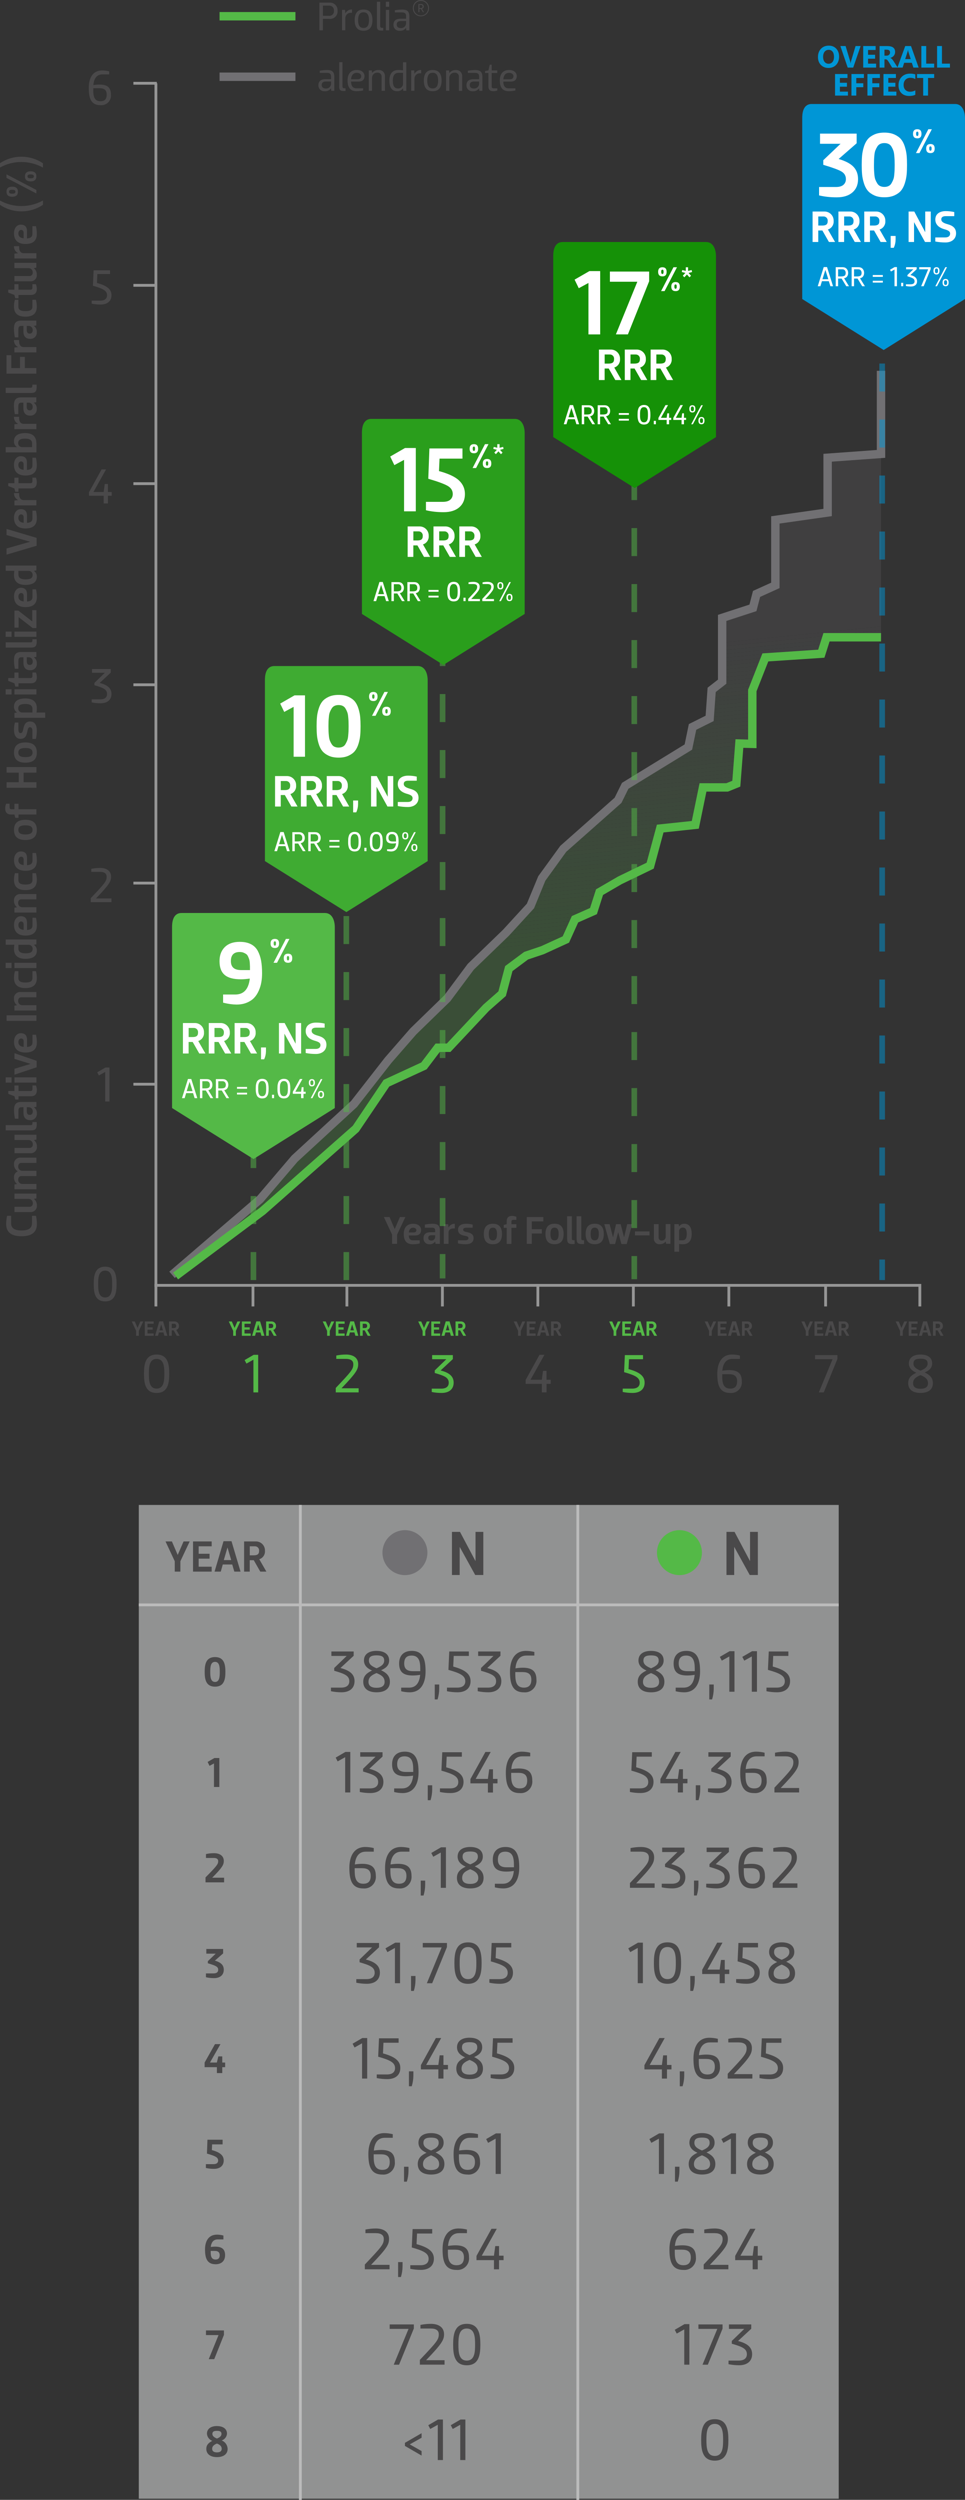 <?xml version="1.0" encoding="UTF-8"?><svg id="Layer_1" xmlns="http://www.w3.org/2000/svg" xmlns:xlink="http://www.w3.org/1999/xlink" viewBox="0 0 344.69 892.83"><rect x="0" y="0" width="344.69" height="892.83" fill="#333333" stroke="none"/><defs><style>.cls-1{fill:#61995b;}.cls-1,.cls-2,.cls-3,.cls-4,.cls-5,.cls-6,.cls-7,.cls-8,.cls-9,.cls-10,.cls-11,.cls-12,.cls-13,.cls-14,.cls-15,.cls-16,.cls-17,.cls-18,.cls-19,.cls-20,.cls-21,.cls-22,.cls-23,.cls-24,.cls-25,.cls-26,.cls-27,.cls-28,.cls-29,.cls-30,.cls-31,.cls-32,.cls-33,.cls-34,.cls-35,.cls-36,.cls-37,.cls-38,.cls-39,.cls-40,.cls-41,.cls-42,.cls-43,.cls-44,.cls-45,.cls-46,.cls-47,.cls-48,.cls-49,.cls-50,.cls-51,.cls-52,.cls-53,.cls-54,.cls-55,.cls-56,.cls-57,.cls-58,.cls-59,.cls-60,.cls-61,.cls-62,.cls-63,.cls-64,.cls-65,.cls-66,.cls-67,.cls-68,.cls-69,.cls-70,.cls-71,.cls-72,.cls-73,.cls-74,.cls-75,.cls-76,.cls-77,.cls-78,.cls-79,.cls-80,.cls-81,.cls-82,.cls-83{stroke-width:0px;}.cls-2{fill:#688666;}.cls-3{fill:#698367;}.cls-4{fill:#59ad4e;}.cls-5{fill:#6e776f;}.cls-6{fill:#6d7b6c;}.cls-7{fill:#707371;}.cls-8{fill:#159107;}.cls-9{fill:#6f766f;}.cls-10{fill:#57b24b;}.cls-11{fill:#6e786e;}.cls-12{fill:#55b649;}.cls-13{fill:#658e61;}.cls-84,.cls-85{opacity:.5;}.cls-14{fill:#57b14c;}.cls-15{fill:#5ca653;}.cls-16{fill:#688765;}.cls-17{fill:#64915f;}.cls-18{fill:#5aa951;}.cls-19{fill:#63955d;}.cls-20{fill:#63935e;}.cls-86,.cls-87,.cls-85{isolation:isolate;}.cls-21{fill:#717172;}.cls-22{fill:#61985b;}.cls-23{fill:#0096d6;}.cls-24{fill:#5ba851;}.cls-25{fill:#6f7570;}.cls-26{fill:#4a494a;}.cls-27{fill:#678864;}.cls-28{fill:#54b947;}.cls-29{fill:#5da255;}.cls-30{fill:#5f9d58;}.cls-31{fill:#58b04d;}.cls-32{fill:#698566;}.cls-33{fill:#bbb;}.cls-34{fill:none;}.cls-35{fill:#63925e;}.cls-36{fill:#62965c;}.cls-37{fill:#6d7a6d;}.cls-38{fill:#56b549;}.cls-39{fill:#609a5a;}.cls-40{fill:#6b7e6a;}.cls-41{fill:#6c7d6b;}.cls-42{fill:#5e9f57;}.cls-43{fill:#fff;}.cls-87{opacity:.2;}.cls-44{fill:#969696;}.cls-45{fill:#678a63;}.cls-46{fill:#2a9e1c;}.cls-47{fill:#658d61;}.cls-48{fill:#6b7f6a;}.cls-49{fill:#6a8169;}.cls-88{clip-path:url(#clippath);}.cls-50{fill:#64905f;}.cls-51{fill:#59ac4f;}.cls-52{fill:#56b44a;}.cls-53{fill:#6f7471;}.cls-54{fill:#668b63;}.cls-55{fill:#5ea056;}.cls-56{fill:#6a8268;}.cls-57{fill:#5da354;}.cls-58{fill:#5f9e58;}.cls-59{fill:#3fab32;}.cls-60{fill:#698467;}.cls-61{fill:#717073;}.cls-62{fill:#6c7c6c;}.cls-63{fill:#55b748;}.cls-64{fill:#54b848;}.cls-65{fill:#609c59;}.cls-66{fill:#5ca553;}.cls-67{fill:#678964;}.cls-68{fill:#6d796e;}.cls-69{fill:#5ea156;}.cls-70{fill:#6b8069;}.cls-71{fill:#58af4d;}.cls-72{fill:#707272;}.cls-73{fill:#56b34b;}.cls-74{fill:#5ca454;}.cls-75{fill:#62975c;}.cls-76{fill:#668c62;}.cls-77{fill:#5ba752;}.cls-78{fill:#5aaa50;}.cls-79{fill:#58ae4e;}.cls-80{fill:#609b59;}.cls-81{fill:#658f60;}.cls-82{fill:#eff1f1;}.cls-83{fill:#5aab50;}</style><clipPath id="clippath"><path class="cls-34" d="m61.46,455.74l31.88-27.75,11.67-13.78,21.7-19.96,20.1-24.88,12.92-12.48,8.64-11.07,21.46-22.43,4.04-9.94,7.39-10.51,19.47-16.65,2.71-5.31,22.32-13.23,1.7-7.32,6.13-3.74.76-9.12,3.64-4.39v-21.96l10.9-3.96,1.48-4.46,6.63-3.06v-22.79l18.66-3.55v-19.1l19.06-1.89v65.36h-19.06l-2.01,5.9-20.01,1.79-4.75,11.45v18.3l-4.56.66-1.16,13.68-11.93,1.42-2.84,13.27-12.49,1.9-3.8,12.87-18.14,9.62-2.2,6.92-6.61,2.83-3.25,7.34-14.59,5.44-5.83,4.63-2.6,8.86-19.15,19.13h-3.92l-5.28,6.83-13.17,5.85-11.9,17.3-20.46,17.91-12.07,10.11-31.47,23.93Z"/></clipPath></defs><g id="Group_11168"><g id="Group_11149"><g id="vect_gray_shading" class="cls-84"><rect class="cls-82" x="49.58" y="537.5" width="250" height="354.92"/></g><g id="Path_7675"><path class="cls-26" d="m76.58,627.89l-2.42,1.39.68,1.4,1.59-.86v8.41h1.92v-10.34h-1.76Z"/></g><g id="Path_7674"><path class="cls-26" d="m76.81,602.4c3.32,0,3.7-2.72,3.7-5.28s-.38-5.29-3.7-5.29-3.7,2.72-3.7,5.28.38,5.29,3.7,5.29Zm0-1.69c-1.63,0-1.71-1.96-1.71-3.59s.08-3.58,1.71-3.58c1.62,0,1.69,1.96,1.69,3.58s-.07,3.6-1.69,3.6Z"/></g><g id="Path_7673"><path class="cls-26" d="m75.83,670.6c3.62-3.63,4.11-4.62,4.11-5.97,0-1.83-1.51-2.76-3.49-2.76-.97,0-1.94.1-2.88.32v1.39h2.82c1.13,0,1.55.5,1.55,1.13,0,1.06-.41,1.65-4.53,5.81v1.77h6.64v-1.66h-4.23v-.03Z"/></g><g id="Path_7672"><path class="cls-26" d="m79.7,696.09h-6v1.66h3.36l-2.82,2.69v.75c2.81.84,3.7,1.2,3.7,2.34,0,.7-.45,1.28-1.63,1.28h-2.75v1.37c.95.22,1.91.32,2.88.32,2.2,0,3.49-1.16,3.49-2.97,0-1.62-.89-2.61-3.17-3.29l2.94-2.57v-1.58Z"/></g><g id="Path_7671"><path class="cls-26" d="m77.99,734.45l-.53,2.19h-2.46l3.75-6.57h-1.96l-3.7,6.57v1.66h4.38v2.11h1.92v-2.11h1.03v-1.66h-1.03v-2.19h-1.39Z"/></g><g id="Path_7670"><path class="cls-26" d="m75.77,765.87h3.74v-1.66h-5.41l-.18,4.95c3.04.89,4,1.34,4,2.49,0,.7-.45,1.28-1.63,1.28h-2.75v1.37c.95.22,1.91.32,2.88.32,2.2,0,3.49-1.16,3.49-2.97,0-1.62-.97-2.85-4.24-3.74l.09-2.04Z"/></g><g id="Path_7669"><path class="cls-26" d="m76.96,808.69c2.31,0,3.44-1.36,3.44-3.25,0-2.11-1.09-3.05-3.62-3.05-.5,0-1,.05-1.5.12.15-1.34.74-2.69,2.48-2.69h2.04v-1.39c-.74-.21-1.5-.31-2.27-.32-3.32,0-4.3,2.72-4.3,5.28,0,3.07.71,5.29,3.73,5.29Zm.04-1.69c-1.78,0-1.74-1.74-1.74-3.07h1.47c1.1,0,1.74.42,1.74,1.51,0,1.1-.53,1.56-1.47,1.56Z"/></g><g id="Path_7668"><path class="cls-26" d="m79.99,833.91v-1.59h-6.42v1.66h4.49l-3.5,8.61h1.96l3.47-8.68Z"/></g><g id="Path_7667"><path class="cls-26" d="m77.49,870.94c-.9-.38-1.63-.84-1.63-1.65,0-.74.43-1.11,1.63-1.11s1.62.36,1.62,1.11c0,.81-.71,1.27-1.62,1.65Zm0-4.47c-2.22,0-3.57,1.05-3.57,2.73.07,1.15.81,2.15,1.89,2.57-1.32.69-2.12,1.46-2.12,2.84,0,1.9,1.51,2.96,3.81,2.96s3.81-1.06,3.81-2.96c-.05-1.33-.88-2.51-2.12-3,1.06-.34,1.81-1.3,1.89-2.41,0-1.68-1.35-2.72-3.57-2.72Zm0,6.25c1.08.43,1.7.97,1.7,1.89,0,.73-.46,1.27-1.7,1.27s-1.71-.54-1.71-1.27c0-.92.63-1.46,1.71-1.89Z"/></g><g id="Path_7666"><path class="cls-26" d="m63.46,555.32l-2.06-4.79h-2.28l3.3,7.07v3.71h2.01v-3.71l3.33-7.07h-2.19l-2.08,4.79h-.03Zm12.15-4.79h-6.66v10.78h6.66v-1.75h-4.65v-2.88h3.89v-1.75h-3.89v-2.66h4.65v-1.74Zm7.07-.08h-2.84l-3.2,10.86h2.22l.71-2.54h3.38l.75,2.54h2.22l-3.23-10.86Zm-1.44,2.3h.04l1.3,4.44h-2.64l1.3-4.44Zm11.74,8.56h2.17l-2.54-4.42c1.29-.4,2.13-1.63,2.03-2.98.09-1.78-1.28-3.29-3.05-3.38-.12,0-.24,0-.36,0h-4.04v10.78h2.01v-4.08h1.44l2.33,4.08Zm-1.98-9.04c.8-.05,1.5.56,1.55,1.37,0,.09,0,.18,0,.26,0,1.32-.78,1.59-2.03,1.59h-1.3v-3.22h1.79Z"/></g><g id="gray"><g id="Path_7692"><path class="cls-26" d="m123.38,625.71l-3.48,2.03.7,1.35,2.69-1.5v12.6h1.83v-14.48h-1.73Zm13.26.11h-7.97v1.59h5.48l-4.46,4.31v.99c3.72,1.08,5.39,1.76,5.39,3.76,0,1.29-.85,2.26-2.88,2.26h-3.68v1.29c1.24.25,2.5.38,3.76.38,2.81,0,4.67-1.37,4.67-3.97,0-2.2-1.35-3.76-5.03-4.69l4.72-4.38v-1.55Zm7.93-.21c-2.9,0-4.52,1.69-4.52,4.5,0,3.07,1.54,4.29,4.9,4.29.88-.01,1.76-.09,2.62-.23-.21,2.22-1.1,4.57-3.93,4.57h-2.85v1.29c.98.24,1.99.37,3,.38,4.4,0,5.71-3.81,5.71-7.4,0-3.93-.65-7.4-4.92-7.4h0Zm-.04,1.67c3.21,0,3.07,3.26,3.07,5.58h-2.6c-2.11,0-3.13-.82-3.13-2.75,0-2.05,1.01-2.83,2.66-2.83h0Zm8.27,15.67h.99c.38-1.23.58-2.52.59-3.81v-1.52h-1.59v5.33Zm6.76-15.54h5.41v-1.59h-7l-.3,6.57c4.23,1.21,6.03,2.07,6.03,4.08,0,1.29-.85,2.26-2.88,2.26h-3.68v1.29c1.24.25,2.5.38,3.76.38,2.81,0,4.67-1.37,4.67-3.97,0-2.2-1.35-3.91-6.19-5.22l.17-3.81Zm15.18,4.5l-.47,3.43h-4.36l5.37-9.62h-1.9l-5.35,9.69v1.52h6.24v3.28h1.82v-3.28h1.61v-1.59h-1.61v-3.43h-1.35Zm10.89,8.5c2.26.23,4.27-1.42,4.5-3.68.03-.27.03-.53,0-.8,0-3.07-1.54-4.31-4.9-4.31-.87.01-1.74.09-2.6.23.19-2.2,1.08-4.57,3.91-4.57h2.85v-1.29c-.98-.24-1.99-.37-3-.38-4.4,0-5.71,3.81-5.71,7.4,0,3.95.65,7.4,4.94,7.4h0Zm.02-1.67c-3.21,0-3.07-3.26-3.07-5.56h2.62c2.09,0,3.11.8,3.11,2.75,0,2.03-.99,2.81-2.66,2.81h0Z"/></g><g id="Path_7690"><path class="cls-26" d="m126.34,589.83h-7.97v1.59h5.47l-4.46,4.31v.99c3.72,1.08,5.39,1.76,5.39,3.76,0,1.29-.85,2.26-2.88,2.26h-3.68v1.29c1.24.25,2.5.38,3.76.38,2.81,0,4.67-1.38,4.67-3.98,0-2.2-1.35-3.76-5.03-4.69l4.72-4.37v-1.54Zm8.16,6c-1.46-.61-2.73-1.29-2.73-2.75,0-1.29.76-1.86,2.73-1.86s2.73.57,2.73,1.86c0,1.46-1.29,2.14-2.73,2.76h0Zm0-6.22c-2.64,0-4.5,1.12-4.5,3.43,0,2.09,1.69,3.07,2.88,3.59-1.8.87-3.13,1.88-3.13,4.02,0,2.6,1.94,3.76,4.76,3.76s4.76-1.16,4.76-3.76c0-2.14-1.33-3.26-3.15-4.12,1.18-.53,2.88-1.4,2.88-3.49,0-2.3-1.85-3.42-4.49-3.42h0Zm0,7.93c1.65.7,2.88,1.42,2.88,3.15,0,1.29-.85,2.11-2.88,2.11s-2.88-.82-2.88-2.11c0-1.73,1.2-2.45,2.87-3.15h0Zm12.58-7.92c-2.9,0-4.52,1.69-4.52,4.5,0,3.07,1.54,4.29,4.9,4.29.88-.01,1.76-.09,2.62-.23-.21,2.22-1.1,4.57-3.93,4.57h-2.85v1.29c.98.24,1.99.37,3,.38,4.4,0,5.71-3.81,5.71-7.4,0-3.93-.65-7.4-4.92-7.4Zm-.04,1.67c3.21,0,3.07,3.26,3.07,5.58h-2.6c-2.11,0-3.13-.82-3.13-2.75,0-2.05,1.01-2.83,2.66-2.83Zm8.26,15.67h.99c.38-1.23.58-2.52.59-3.81v-1.52h-1.59v5.33Zm6.76-15.54h5.41v-1.59h-7l-.3,6.57c4.23,1.2,6.03,2.07,6.03,4.08,0,1.29-.85,2.26-2.88,2.26h-3.67v1.29c1.24.25,2.5.38,3.76.38,2.81,0,4.67-1.37,4.67-3.97,0-2.2-1.35-3.91-6.19-5.22l.17-3.81Zm16.7-1.59h-7.97v1.59h5.48l-4.46,4.31v.99c3.72,1.08,5.39,1.76,5.39,3.76,0,1.29-.85,2.26-2.88,2.26h-3.68v1.29c1.24.25,2.5.38,3.76.38,2.81,0,4.67-1.37,4.67-3.97,0-2.2-1.35-3.76-5.03-4.69l4.72-4.38v-1.55Zm8.35,14.59c2.26.23,4.27-1.42,4.5-3.68.03-.27.03-.53,0-.8,0-3.07-1.54-4.31-4.9-4.31-.87.01-1.74.09-2.6.23.19-2.2,1.08-4.57,3.91-4.57h2.85v-1.29c-.98-.24-1.99-.37-3-.38-4.4,0-5.71,3.81-5.71,7.4,0,3.95.65,7.4,4.94,7.4Zm.02-1.67c-3.21,0-3.07-3.26-3.07-5.56h2.62c2.09,0,3.11.8,3.11,2.75s-.99,2.81-2.67,2.81h0Z"/></g><g id="Path_7688"><path class="cls-26" d="m129.74,674.46c2.26.23,4.27-1.42,4.5-3.68.03-.27.03-.53,0-.8,0-3.07-1.54-4.31-4.9-4.31-.87.01-1.74.09-2.6.23.19-2.2,1.08-4.57,3.91-4.57h2.85v-1.29c-.98-.24-1.99-.37-3-.38-4.4,0-5.71,3.81-5.71,7.4,0,3.95.65,7.4,4.94,7.4Zm.02-1.67c-3.21,0-3.07-3.26-3.07-5.56h2.62c2.09,0,3.11.8,3.11,2.75,0,2.03-.99,2.81-2.66,2.81Zm12.73,1.67c2.26.23,4.27-1.42,4.5-3.68.03-.27.03-.54,0-.8,0-3.07-1.54-4.31-4.9-4.31-.87.01-1.74.09-2.6.23.19-2.2,1.08-4.57,3.91-4.57h2.85v-1.29c-.98-.24-1.99-.37-3-.38-4.4,0-5.71,3.81-5.71,7.4,0,3.95.65,7.4,4.94,7.4h0Zm.02-1.67c-3.21,0-3.07-3.26-3.07-5.56h2.62c2.09,0,3.11.8,3.11,2.75,0,2.03-.99,2.81-2.66,2.81h0Zm7.78,4.21h.99c.38-1.23.58-2.52.59-3.81v-1.52h-1.59v5.33Zm7.25-17.23l-3.49,2.03.7,1.35,2.69-1.5v12.6h1.84v-14.48h-1.74Zm10.42,6.11c-1.46-.61-2.73-1.29-2.73-2.75,0-1.29.76-1.86,2.73-1.86s2.73.57,2.73,1.86c0,1.45-1.29,2.13-2.73,2.75Zm0-6.22c-2.64,0-4.5,1.12-4.5,3.43,0,2.09,1.69,3.07,2.88,3.59-1.8.87-3.13,1.88-3.13,4.02,0,2.6,1.94,3.76,4.76,3.76s4.76-1.16,4.76-3.76c0-2.14-1.33-3.26-3.15-4.12,1.18-.53,2.88-1.4,2.88-3.49,0-2.31-1.84-3.43-4.48-3.43h0Zm0,7.93c1.65.7,2.88,1.42,2.88,3.15,0,1.29-.85,2.11-2.88,2.11s-2.88-.82-2.88-2.11c0-1.74,1.2-2.46,2.88-3.15h0Zm12.58-7.93c-2.9,0-4.52,1.69-4.52,4.5,0,3.07,1.54,4.29,4.9,4.29.88-.01,1.76-.09,2.62-.23-.21,2.22-1.1,4.57-3.93,4.57h-2.85v1.29c.98.24,1.99.37,3,.38,4.4,0,5.71-3.81,5.71-7.4,0-3.93-.65-7.4-4.92-7.4Zm-.04,1.67c3.21,0,3.07,3.26,3.07,5.58h-2.6c-2.11,0-3.13-.82-3.13-2.75,0-2.05,1.01-2.83,2.66-2.83h0Z"/></g><g id="Path_7686"><path class="cls-26" d="m135.4,693.94h-7.97v1.59h5.47l-4.46,4.31v.99c3.72,1.08,5.39,1.76,5.39,3.76,0,1.29-.85,2.26-2.88,2.26h-3.68v1.29c1.24.25,2.5.38,3.76.38,2.81,0,4.67-1.38,4.67-3.98,0-2.2-1.35-3.76-5.03-4.69l4.72-4.37v-1.54Zm5.77-.11l-3.49,2.03.7,1.35,2.68-1.5v12.6h1.83v-14.48h-1.73Zm5.66,17.23h.99c.38-1.23.58-2.52.59-3.81v-1.52h-1.59v5.33Zm12.81-15.64v-1.48h-8.63v1.59h6.74l-5.28,12.79h1.9l5.27-12.9Zm7.53,13.11c4.38,0,4.86-3.81,4.86-7.4s-.49-7.4-4.86-7.4-4.86,3.81-4.86,7.4.47,7.4,4.86,7.4Zm0-1.67c-2.87,0-2.98-3.21-2.98-5.73s.11-5.73,2.98-5.73,2.98,3.21,2.98,5.73-.1,5.73-2.98,5.73Zm10.04-11.33h5.41v-1.59h-7l-.3,6.57c4.23,1.2,6.03,2.07,6.03,4.08,0,1.29-.85,2.26-2.88,2.26h-3.67v1.29c1.24.25,2.5.38,3.76.38,2.81,0,4.67-1.37,4.67-3.97,0-2.2-1.35-3.91-6.19-5.22l.17-3.81Z"/></g><g id="Path_7684"><path class="cls-26" d="m129.42,727.89l-3.48,2.03.7,1.35,2.69-1.5v12.6h1.83v-14.48h-1.73Zm7.55,1.69h5.41v-1.59h-7l-.3,6.57c4.23,1.2,6.03,2.07,6.03,4.08,0,1.29-.85,2.26-2.88,2.26h-3.67v1.29c1.24.25,2.5.38,3.76.38,2.81,0,4.67-1.37,4.67-3.97,0-2.2-1.35-3.91-6.19-5.22l.17-3.81Zm9.11,15.54h.99c.38-1.23.58-2.52.59-3.81v-1.52h-1.59v5.33Zm10.96-11.04l-.47,3.43h-4.35l5.37-9.62h-1.9l-5.35,9.68v1.52h6.24v3.28h1.82v-3.28h1.61v-1.59h-1.61v-3.43h-1.35Zm10.7-.09c-1.46-.61-2.73-1.29-2.73-2.75,0-1.29.76-1.86,2.73-1.86s2.73.57,2.73,1.86c0,1.46-1.3,2.14-2.73,2.75h0Zm0-6.22c-2.64,0-4.5,1.12-4.5,3.43,0,2.09,1.69,3.07,2.88,3.59-1.8.87-3.13,1.88-3.13,4.02,0,2.6,1.94,3.76,4.76,3.76s4.76-1.16,4.76-3.76c0-2.14-1.33-3.26-3.15-4.12,1.18-.53,2.88-1.4,2.88-3.49,0-2.3-1.85-3.42-4.49-3.42h0Zm0,7.93c1.65.7,2.88,1.42,2.88,3.15,0,1.29-.85,2.11-2.88,2.11s-2.88-.82-2.88-2.11c0-1.73,1.2-2.45,2.87-3.15h0Zm9.94-6.13h5.41v-1.59h-7l-.3,6.57c4.23,1.2,6.03,2.07,6.03,4.08,0,1.29-.85,2.26-2.88,2.26h-3.68v1.29c1.24.25,2.5.38,3.76.38,2.81,0,4.67-1.37,4.67-3.97,0-2.2-1.35-3.91-6.19-5.22l.18-3.81Z"/></g><g id="Path_7682"><path class="cls-26" d="m136.53,776.65c2.26.23,4.27-1.42,4.5-3.68.03-.27.03-.53,0-.8,0-3.07-1.54-4.31-4.9-4.31-.87.01-1.74.09-2.6.23.19-2.2,1.08-4.57,3.91-4.57h2.85v-1.29c-.98-.24-1.99-.37-3-.38-4.4,0-5.71,3.81-5.71,7.4,0,3.95.65,7.4,4.94,7.4Zm.02-1.67c-3.21,0-3.07-3.26-3.07-5.56h2.62c2.09,0,3.11.8,3.11,2.75,0,2.03-.99,2.81-2.66,2.81Zm7.78,4.21h.99c.38-1.23.58-2.52.59-3.81v-1.52h-1.59v5.33Zm9.64-11.12c-1.46-.61-2.73-1.29-2.73-2.75,0-1.29.76-1.86,2.73-1.86s2.73.57,2.73,1.86c0,1.45-1.29,2.13-2.73,2.75Zm0-6.22c-2.64,0-4.5,1.12-4.5,3.43,0,2.09,1.69,3.07,2.88,3.59-1.8.87-3.13,1.88-3.13,4.02,0,2.6,1.94,3.76,4.76,3.76s4.76-1.16,4.76-3.76c0-2.14-1.33-3.26-3.15-4.12,1.18-.53,2.88-1.4,2.88-3.49,0-2.31-1.84-3.43-4.49-3.43h0Zm0,7.93c1.65.7,2.88,1.42,2.88,3.15,0,1.29-.85,2.11-2.88,2.11s-2.88-.82-2.88-2.11c0-1.74,1.21-2.46,2.88-3.15h0Zm13,6.87c2.26.23,4.27-1.42,4.5-3.68.03-.27.03-.54,0-.81,0-3.07-1.54-4.31-4.9-4.31-.87.01-1.74.09-2.6.23.19-2.2,1.08-4.57,3.91-4.57h2.85v-1.29c-.98-.24-1.99-.37-3-.38-4.4,0-5.71,3.81-5.71,7.4,0,3.95.65,7.4,4.94,7.4h0Zm.02-1.67c-3.21,0-3.07-3.26-3.07-5.56h2.62c2.09,0,3.11.8,3.11,2.75,0,2.03-.99,2.81-2.66,2.81h0Zm10.15-13.03l-3.49,2.03.7,1.35,2.69-1.5v12.6h1.84v-14.48h-1.74Z"/></g><g id="Path_7680"><path class="cls-26" d="m132.57,808.87c5.67-5.9,6.39-7.23,6.39-9.26,0-2.58-2.11-3.7-4.67-3.7-1.26,0-2.52.13-3.76.38v1.29h3.72c2.01,0,2.83.83,2.83,2.05,0,1.94-.7,2.75-6.76,9.15v1.71h8.82v-1.59h-6.56v-.04Zm9.64,4.38h.99c.38-1.23.58-2.52.59-3.81v-1.52h-1.59v5.33Zm6.76-15.54h5.41v-1.59h-7l-.3,6.57c4.23,1.2,6.02,2.07,6.02,4.08,0,1.29-.85,2.26-2.88,2.26h-3.67v1.29c1.24.25,2.5.38,3.76.38,2.81,0,4.67-1.37,4.67-3.98,0-2.2-1.35-3.91-6.19-5.22l.17-3.8Zm14.06,13c2.26.23,4.27-1.42,4.5-3.68.03-.27.03-.53,0-.8,0-3.07-1.54-4.31-4.9-4.31-.87.01-1.74.09-2.6.23.19-2.2,1.08-4.57,3.91-4.57h2.85v-1.29c-.98-.24-1.99-.37-3-.38-4.4,0-5.71,3.81-5.71,7.4,0,3.95.65,7.4,4.94,7.4h0Zm.02-1.67c-3.21,0-3.07-3.26-3.07-5.56h2.62c2.09,0,3.11.8,3.11,2.75,0,2.03-.99,2.81-2.66,2.81h0Zm13.85-6.83l-.47,3.43h-4.35l5.37-9.62h-1.9l-5.35,9.68v1.52h6.24v3.28h1.82v-3.28h1.61v-1.59h-1.61v-3.43h-1.35Z"/></g><g id="Path_7678"><path class="cls-26" d="m147.82,831.66v-1.48h-8.63v1.59h6.74l-5.29,12.79h1.9l5.27-12.9Zm4.4,11.27c5.67-5.9,6.39-7.23,6.39-9.26,0-2.58-2.11-3.7-4.67-3.7-1.26,0-2.52.13-3.76.38v1.29h3.72c2.01,0,2.83.83,2.83,2.05,0,1.94-.7,2.75-6.76,9.15v1.71h8.82v-1.59h-6.56v-.04Zm14.5,1.84c4.38,0,4.86-3.81,4.86-7.4s-.49-7.4-4.86-7.4-4.86,3.81-4.86,7.4.47,7.4,4.86,7.4h0Zm0-1.67c-2.88,0-2.98-3.21-2.98-5.73s.11-5.73,2.98-5.73,2.98,3.21,2.98,5.73-.1,5.73-2.98,5.73h0Z"/></g><g id="Path_7676"><path class="cls-26" d="m144.63,872.47v1.1l5.96,3.45v-1.61l-4.23-2.39,4.23-2.37v-1.63l-5.96,3.45Zm11.84-8.33l-3.49,2.03.7,1.35,2.69-1.5v12.6h1.84v-14.48h-1.74Zm8.03,0l-3.49,2.03.7,1.35,2.68-1.5v12.6h1.84v-14.48h-1.74Z"/></g><g id="Path_7664"><path class="cls-26" d="m164.19,562.52v-9.97h.05l5.5,9.97h2.9v-15.4h-2.79v10.38h-.04l-5.5-10.38h-2.88v15.4h2.76Z"/></g><g id="Ellipse_111"><circle class="cls-61" cx="144.64" cy="554.53" r="8.03"/></g></g><g id="Line_476"><rect class="cls-33" x="205.89" y="537.5" width="1" height="355.33"/></g><g id="Line_623"><rect class="cls-33" x="106.78" y="537.5" width="1" height="355.33"/></g><g id="Line_624"><rect class="cls-33" x="49.58" y="572.69" width="250" height="1"/></g><g id="green"><g id="Path_7693"><path class="cls-26" d="m227.41,627.4h5.41v-1.59h-7l-.3,6.57c4.23,1.2,6.03,2.07,6.03,4.08,0,1.29-.85,2.26-2.88,2.26h-3.67v1.29c1.24.25,2.5.38,3.76.38,2.81,0,4.67-1.38,4.67-3.98,0-2.2-1.35-3.91-6.2-5.22l.17-3.8Zm15.18,4.5l-.47,3.43h-4.35l5.37-9.62h-1.9l-5.35,9.68v1.52h6.23v3.28h1.82v-3.28h1.61v-1.59h-1.61v-3.43h-1.35Zm5.94,11.04h.99c.38-1.23.58-2.51.6-3.81v-1.52h-1.59v5.33Zm12.47-17.12h-7.97v1.59h5.48l-4.46,4.31v.99c3.72,1.08,5.39,1.76,5.39,3.76,0,1.29-.85,2.26-2.88,2.26h-3.68v1.29c1.24.25,2.5.38,3.76.38,2.81,0,4.67-1.38,4.67-3.98,0-2.2-1.35-3.76-5.03-4.69l4.72-4.38v-1.54Zm8.35,14.59c2.26.23,4.27-1.42,4.5-3.68.03-.27.03-.54,0-.8,0-3.07-1.54-4.31-4.9-4.31-.87.01-1.74.09-2.6.23.19-2.2,1.08-4.57,3.91-4.57h2.85v-1.29c-.98-.24-1.99-.37-3-.38-4.4,0-5.71,3.81-5.71,7.4,0,3.95.65,7.4,4.94,7.4Zm.02-1.67c-3.21,0-3.07-3.26-3.07-5.56h2.62c2.09,0,3.11.8,3.11,2.75,0,2.03-.99,2.81-2.66,2.81Zm9.51-.17c5.67-5.9,6.38-7.23,6.38-9.26,0-2.58-2.11-3.7-4.67-3.7-1.26,0-2.52.13-3.76.38v1.29h3.72c2.01,0,2.83.83,2.83,2.05,0,1.94-.7,2.75-6.76,9.15v1.71h8.82v-1.59h-6.55v-.04Z"/></g><g id="Path_7691"><path class="cls-26" d="m232.55,595.84c-1.46-.61-2.73-1.29-2.73-2.75,0-1.29.76-1.86,2.73-1.86s2.73.57,2.73,1.86c0,1.45-1.29,2.13-2.73,2.75Zm0-6.22c-2.64,0-4.5,1.12-4.5,3.43,0,2.09,1.69,3.07,2.88,3.59-1.8.87-3.13,1.88-3.13,4.02,0,2.6,1.94,3.76,4.76,3.76s4.76-1.16,4.76-3.76c0-2.14-1.33-3.26-3.15-4.12,1.18-.53,2.88-1.4,2.88-3.49,0-2.31-1.84-3.43-4.48-3.43h0Zm0,7.93c1.65.7,2.88,1.42,2.88,3.15,0,1.29-.85,2.11-2.88,2.11s-2.88-.82-2.88-2.11c0-1.74,1.2-2.46,2.87-3.15h0Zm12.58-7.93c-2.9,0-4.52,1.69-4.52,4.5,0,3.07,1.54,4.29,4.9,4.29.88-.01,1.76-.09,2.62-.23-.21,2.22-1.1,4.57-3.93,4.57h-2.85v1.29c.98.24,1.99.37,3,.38,4.4,0,5.71-3.81,5.71-7.4,0-3.93-.65-7.4-4.92-7.4Zm-.04,1.67c3.21,0,3.07,3.26,3.07,5.58h-2.6c-2.11,0-3.13-.82-3.13-2.75,0-2.05,1.01-2.83,2.66-2.83Zm8.27,15.67h.99c.38-1.23.58-2.52.59-3.81v-1.52h-1.59v5.33Zm7.25-17.23l-3.49,2.03.7,1.35,2.69-1.5v12.6h1.84v-14.48h-1.73Zm8.03,0l-3.49,2.03.7,1.35,2.69-1.5v12.6h1.84v-14.48h-1.74Zm7.55,1.69h5.41v-1.59h-7l-.3,6.57c4.23,1.2,6.03,2.07,6.03,4.08,0,1.29-.85,2.26-2.88,2.26h-3.67v1.29c1.24.25,2.5.38,3.76.38,2.81,0,4.67-1.38,4.67-3.98,0-2.2-1.35-3.91-6.19-5.22l.17-3.8Z"/></g><g id="Path_7689"><path class="cls-26" d="m227.26,672.62c5.67-5.9,6.39-7.23,6.39-9.26,0-2.58-2.11-3.7-4.67-3.7-1.26,0-2.52.13-3.76.38v1.29h3.72c2.01,0,2.83.83,2.83,2.05,0,1.94-.7,2.75-6.76,9.15v1.71h8.82v-1.59h-6.56v-.04Zm17.23-12.75h-7.97v1.59h5.48l-4.46,4.31v.99c3.72,1.08,5.39,1.76,5.39,3.76,0,1.29-.85,2.26-2.88,2.26h-3.68v1.29c1.24.25,2.5.38,3.76.38,2.81,0,4.67-1.37,4.67-3.97,0-2.2-1.35-3.76-5.03-4.69l4.72-4.38v-1.55Zm3.4,17.12h.99c.38-1.23.58-2.52.59-3.81v-1.52h-1.58v5.33Zm12.48-17.12h-7.97v1.59h5.48l-4.46,4.31v.99c3.72,1.08,5.39,1.76,5.39,3.76,0,1.29-.85,2.26-2.88,2.26h-3.68v1.29c1.24.25,2.5.38,3.76.38,2.81,0,4.67-1.37,4.67-3.97,0-2.2-1.35-3.76-5.03-4.69l4.71-4.38v-1.55Zm8.35,14.59c2.26.23,4.27-1.42,4.5-3.68.03-.27.03-.53,0-.8,0-3.07-1.54-4.31-4.9-4.31-.87.01-1.74.09-2.6.23.19-2.2,1.08-4.57,3.91-4.57h2.85v-1.29c-.98-.24-1.99-.37-3-.38-4.4,0-5.71,3.81-5.71,7.4,0,3.95.65,7.4,4.94,7.4Zm.02-1.67c-3.21,0-3.07-3.26-3.07-5.56h2.62c2.09,0,3.11.8,3.11,2.75,0,2.03-.99,2.81-2.66,2.81h0Zm9.51-.17c5.67-5.9,6.39-7.23,6.39-9.26,0-2.58-2.11-3.7-4.67-3.7-1.26,0-2.52.13-3.76.38v1.29h3.72c2.01,0,2.83.83,2.83,2.05,0,1.94-.7,2.75-6.76,9.15v1.71h8.82v-1.59h-6.55v-.04Z"/></g><g id="Path_7687"><path class="cls-26" d="m227.89,693.83l-3.48,2.03.7,1.35,2.69-1.5v12.6h1.83v-14.48h-1.73Zm10.53,14.69c4.38,0,4.86-3.81,4.86-7.4s-.49-7.4-4.86-7.4-4.86,3.81-4.86,7.4.46,7.4,4.86,7.4Zm0-1.67c-2.88,0-2.98-3.21-2.98-5.73s.11-5.73,2.98-5.73,2.98,3.21,2.98,5.73-.11,5.73-2.98,5.73Zm8.16,4.21h.99c.38-1.23.58-2.52.59-3.81v-1.52h-1.59v5.33Zm10.95-11.04l-.47,3.43h-4.36l5.37-9.62h-1.9l-5.35,9.68v1.52h6.24v3.28h1.82v-3.28h1.61v-1.59h-1.61v-3.43h-1.35Zm7.82-4.5h5.41v-1.59h-7l-.3,6.57c4.23,1.2,6.03,2.07,6.03,4.08,0,1.29-.85,2.26-2.88,2.26h-3.67v1.29c1.24.25,2.5.38,3.76.38,2.81,0,4.67-1.37,4.67-3.97,0-2.2-1.35-3.91-6.19-5.22l.17-3.8Zm13.87,4.42c-1.46-.61-2.73-1.29-2.73-2.75,0-1.29.76-1.86,2.73-1.86s2.73.57,2.73,1.86c0,1.45-1.29,2.13-2.73,2.75Zm0-6.22c-2.64,0-4.5,1.12-4.5,3.43,0,2.09,1.69,3.07,2.88,3.59-1.8.87-3.13,1.88-3.13,4.02,0,2.6,1.94,3.76,4.76,3.76s4.76-1.16,4.76-3.76c0-2.14-1.33-3.26-3.15-4.12,1.18-.53,2.88-1.4,2.88-3.49,0-2.31-1.84-3.43-4.48-3.43h0Zm0,7.93c1.65.7,2.88,1.42,2.88,3.15,0,1.29-.85,2.11-2.88,2.11s-2.88-.82-2.88-2.11c0-1.74,1.21-2.46,2.88-3.15h0Z"/></g><g id="Path_7685"><path class="cls-26" d="m236.88,734.09l-.46,3.43h-4.36l5.37-9.62h-1.9l-5.35,9.68v1.52h6.24v3.28h1.82v-3.28h1.6v-1.59h-1.6v-3.43h-1.35Zm5.94,11.04h.99c.38-1.23.58-2.52.59-3.81v-1.52h-1.59v5.33Zm9.83-2.54c2.26.23,4.27-1.42,4.5-3.68.03-.27.03-.53,0-.8,0-3.07-1.54-4.31-4.9-4.31-.87.01-1.74.09-2.6.23.19-2.2,1.08-4.57,3.91-4.57h2.85v-1.29c-.98-.24-1.99-.37-3-.38-4.4,0-5.71,3.81-5.71,7.4,0,3.95.65,7.4,4.94,7.4Zm.02-1.67c-3.21,0-3.07-3.26-3.07-5.56h2.62c2.09,0,3.11.8,3.11,2.75,0,2.03-1,2.81-2.66,2.81Zm9.51-.17c5.67-5.9,6.39-7.23,6.39-9.26,0-2.58-2.11-3.7-4.67-3.7-1.26,0-2.52.13-3.76.38v1.29h3.72c2.01,0,2.83.83,2.83,2.05,0,1.94-.7,2.75-6.76,9.15v1.71h8.81v-1.59h-6.55v-.04Zm11.52-11.16h5.41v-1.59h-7l-.3,6.57c4.23,1.2,6.03,2.07,6.03,4.08,0,1.29-.85,2.26-2.88,2.26h-3.67v1.29c1.24.25,2.5.38,3.76.38,2.81,0,4.68-1.38,4.68-3.98,0-2.2-1.35-3.91-6.19-5.22l.17-3.8Z"/></g><g id="Path_7683"><path class="cls-26" d="m235.44,761.95l-3.48,2.03.7,1.35,2.69-1.5v12.6h1.83v-14.48h-1.73Zm5.67,17.23h.99c.38-1.23.58-2.52.59-3.81v-1.52h-1.59v5.33Zm9.64-11.12c-1.46-.61-2.73-1.29-2.73-2.75,0-1.29.76-1.86,2.73-1.86s2.73.57,2.73,1.86c0,1.45-1.29,2.13-2.73,2.75Zm0-6.22c-2.64,0-4.5,1.12-4.5,3.43,0,2.09,1.69,3.07,2.88,3.59-1.8.87-3.13,1.88-3.13,4.02,0,2.6,1.94,3.76,4.76,3.76s4.76-1.16,4.76-3.76c0-2.14-1.33-3.26-3.15-4.12,1.18-.53,2.88-1.4,2.88-3.49,0-2.31-1.84-3.43-4.49-3.43h0Zm0,7.93c1.65.7,2.88,1.42,2.88,3.15,0,1.29-.85,2.11-2.88,2.11s-2.88-.82-2.88-2.11c0-1.74,1.2-2.46,2.88-3.15h0Zm10.42-7.82l-3.49,2.03.7,1.35,2.68-1.5v12.6h1.84v-14.49h-1.74Zm10.42,6.11c-1.46-.61-2.73-1.29-2.73-2.75,0-1.29.76-1.86,2.73-1.86s2.73.57,2.73,1.86c0,1.45-1.29,2.13-2.73,2.75Zm0-6.22c-2.64,0-4.5,1.12-4.5,3.43,0,2.09,1.69,3.07,2.88,3.59-1.8.87-3.13,1.88-3.13,4.02,0,2.6,1.94,3.76,4.76,3.76s4.76-1.16,4.76-3.76c0-2.14-1.33-3.26-3.15-4.12,1.18-.53,2.88-1.4,2.88-3.49,0-2.31-1.84-3.43-4.48-3.43h0Zm0,7.93c1.65.7,2.88,1.42,2.88,3.15,0,1.29-.85,2.11-2.88,2.11s-2.88-.82-2.88-2.11c0-1.74,1.2-2.46,2.88-3.15h0Z"/></g><g id="Path_7681"><path class="cls-26" d="m244.07,810.71c2.26.23,4.27-1.42,4.5-3.68.03-.27.03-.53,0-.8,0-3.07-1.54-4.31-4.9-4.31-.87.01-1.74.09-2.6.23.19-2.2,1.08-4.57,3.91-4.57h2.85v-1.29c-.98-.24-1.99-.37-3-.38-4.4,0-5.71,3.81-5.71,7.4,0,3.95.65,7.4,4.94,7.4Zm.02-1.67c-3.21,0-3.07-3.26-3.07-5.56h2.62c2.09,0,3.11.8,3.11,2.75,0,2.03-.99,2.81-2.66,2.81Zm9.51-.17c5.67-5.9,6.39-7.23,6.39-9.26,0-2.58-2.11-3.7-4.67-3.7-1.26,0-2.52.13-3.76.38v1.29h3.72c2.01,0,2.83.83,2.83,2.05,0,1.94-.7,2.75-6.76,9.15v1.71h8.82v-1.59h-6.56v-.04Zm15.71-6.66l-.47,3.43h-4.36l5.37-9.62h-1.9l-5.35,9.68v1.52h6.24v3.28h1.82v-3.28h1.61v-1.59h-1.61v-3.43h-1.35Z"/></g><g id="Path_7679"><path class="cls-26" d="m244.5,830.07l-3.48,2.03.7,1.35,2.69-1.5v12.6h1.83v-14.48h-1.73Zm13.59,1.59v-1.48h-8.62v1.59h6.75l-5.29,12.79h1.9l5.27-12.89Zm10.25-1.48h-7.97v1.59h5.48l-4.46,4.31v.99c3.72,1.08,5.39,1.76,5.39,3.76,0,1.29-.85,2.26-2.88,2.26h-3.68v1.29c1.24.25,2.5.38,3.76.38,2.81,0,4.67-1.37,4.67-3.97,0-2.2-1.35-3.76-5.03-4.69l4.72-4.38v-1.55Z"/></g><g id="Path_7677"><path class="cls-26" d="m255.31,878.83c4.38,0,4.86-3.81,4.86-7.4s-.49-7.4-4.86-7.4-4.86,3.81-4.86,7.4.46,7.4,4.86,7.4Zm0-1.67c-2.88,0-2.98-3.21-2.98-5.73s.11-5.73,2.98-5.73,2.98,3.21,2.98,5.73-.11,5.73-2.98,5.73Z"/></g><g id="Path_7665"><path class="cls-26" d="m262.25,562.52v-9.97h.05l5.5,9.97h2.9v-15.4h-2.79v10.38h-.04l-5.5-10.38h-2.88v15.4h2.76Z"/></g><g id="Ellipse_109"><circle class="cls-28" cx="242.69" cy="554.53" r="8.03"/></g></g></g><g id="_1"><g id="_01"><g id="Group_11093"><g id="Axis_Line"><polygon class="cls-44" points="328.81 459.57 55.19 459.57 55.19 29.74 56.19 29.74 56.19 458.57 328.81 458.57 328.81 459.57"/></g><g id="TICK_MARKS"><g id="Path_3953"><rect class="cls-44" x="47.65" y="386.73" width="8.36" height="1"/></g><g id="Path_3955"><rect class="cls-44" x="47.65" y="314.9" width="8.36" height="1"/></g><g id="Path_7508"><rect class="cls-44" x="47.65" y="172.24" width="8.36" height="1"/></g><g id="Path_3957"><rect class="cls-44" x="47.65" y="244.07" width="8.36" height="1"/></g><g id="Path_7509"><rect class="cls-44" x="47.65" y="101.41" width="8.36" height="1"/></g><g id="Path_3945"><rect class="cls-44" x="47.65" y="29.24" width="8.36" height="1"/></g></g><g id="Group_11095"><g id="_8"><g id="Path_7334"><path class="cls-26" d="m328.81,489.54c-1.35-.57-2.53-1.2-2.53-2.55,0-1.2.7-1.72,2.53-1.72s2.53.53,2.53,1.72c0,1.35-1.19,1.98-2.53,2.55Zm0-5.76c-2.45,0-4.17,1.04-4.17,3.17,0,1.94,1.57,2.84,2.66,3.33-1.66.8-2.9,1.74-2.9,3.72,0,2.41,1.8,3.49,4.41,3.49s4.41-1.08,4.41-3.49c0-1.98-1.23-3.02-2.92-3.82,1.1-.49,2.66-1.29,2.66-3.23,0-2.14-1.7-3.17-4.15-3.17Zm0,7.35c1.53.65,2.66,1.31,2.66,2.92,0,1.2-.78,1.96-2.66,1.96s-2.66-.76-2.66-1.96c0-1.61,1.12-2.27,2.66-2.92Z"/></g><g id="Path_7333"><path class="cls-26" d="m321.98,474.25l-.98-2.28h-1.08l1.57,3.36v1.76h.96v-1.76l1.58-3.36h-1.04l-.99,2.28h-.02Zm5.77-2.28h-3.16v5.12h3.16v-.83h-2.21v-1.37h1.85v-.83h-1.85v-1.27h2.21v-.83Zm3.36-.04h-1.35l-1.52,5.16h1.06l.34-1.21h1.6l.35,1.21h1.06l-1.54-5.16Zm-.69,1.09h.02l.62,2.11h-1.25l.62-2.11Zm5.58,4.07h1.03l-1.21-2.1c.61-.19,1.01-.78.97-1.42.04-.84-.61-1.56-1.45-1.61-.06,0-.11,0-.17,0h-1.92v5.12h.96v-1.94h.69l1.1,1.94Zm-.94-4.3c.38-.02.71.27.73.65,0,.04,0,.08,0,.13,0,.62-.37.75-.97.75h-.61v-1.53h.85Z"/></g><g id="Path_6792"><rect class="cls-44" x="328.06" y="458.57" width="1" height="8.03"/></g></g><g id="_7"><g id="Path_7332"><path class="cls-26" d="m299.12,485.35v-1.37h-7.99v1.47h6.25l-4.9,11.85h1.76l4.88-11.95Z"/></g><g id="Path_7331"><path class="cls-26" d="m288.32,474.25l-.98-2.28h-1.08l1.57,3.36v1.76h.96v-1.76l1.58-3.36h-1.04l-.99,2.28h-.02Zm5.77-2.28h-3.16v5.12h3.16v-.83h-2.21v-1.37h1.85v-.83h-1.85v-1.27h2.21v-.83Zm3.36-.04h-1.35l-1.52,5.16h1.06l.34-1.21h1.6l.35,1.21h1.06l-1.54-5.16Zm-.69,1.09h.02l.62,2.11h-1.25l.62-2.11Zm5.58,4.07h1.03l-1.21-2.1c.61-.19,1.01-.78.97-1.42.04-.84-.61-1.56-1.45-1.61-.06,0-.11,0-.17,0h-1.92v5.12h.96v-1.94h.69l1.1,1.94Zm-.94-4.3c.38-.02.71.27.73.65,0,.04,0,.08,0,.13,0,.62-.37.75-.97.75h-.61v-1.53h.85Z"/></g><g id="Path_6792-2"><rect class="cls-44" x="294.4" y="458.57" width="1" height="8.03"/></g></g><g id="_6"><g id="Path_7330"><path class="cls-26" d="m260.8,497.5c2.09.21,3.96-1.31,4.17-3.41.03-.25.03-.5,0-.75,0-2.84-1.43-4-4.55-4-.81.01-1.61.08-2.41.22.18-2.04,1-4.23,3.62-4.23h2.65v-1.2c-.91-.23-1.84-.34-2.78-.35-4.07,0-5.29,3.53-5.29,6.86,0,3.67.61,6.86,4.58,6.86Zm.02-1.55c-2.98,0-2.84-3.02-2.84-5.15h2.43c1.94,0,2.88.75,2.88,2.55,0,1.88-.92,2.61-2.47,2.61Z"/></g><g id="Path_7329"><path class="cls-26" d="m253.77,474.25l-.98-2.28h-1.08l1.57,3.36v1.76h.96v-1.76l1.58-3.36h-1.04l-.99,2.28h-.02Zm5.77-2.28h-3.16v5.12h3.16v-.83h-2.21v-1.37h1.85v-.83h-1.85v-1.27h2.21v-.83Zm3.36-.04h-1.35l-1.52,5.16h1.06l.34-1.21h1.6l.35,1.21h1.06l-1.54-5.16Zm-.69,1.09h.02l.62,2.11h-1.25l.62-2.11Zm5.58,4.07h1.03l-1.21-2.1c.61-.19,1.01-.78.97-1.42.04-.84-.61-1.56-1.45-1.61-.06,0-.11,0-.17,0h-1.92v5.12h.96v-1.94h.69l1.1,1.94Zm-.94-4.3c.38-.02.71.27.73.65,0,.04,0,.08,0,.13,0,.62-.37.75-.97.75h-.61v-1.53h.85Z"/></g><g id="Path_6792-3"><rect class="cls-44" x="259.84" y="458.57" width="1" height="8.03"/></g></g><g id="_5"><g id="Path_7328"><path class="cls-28" d="m224.66,485.45h5.02v-1.47h-6.49l-.27,6.09c3.92,1.12,5.58,1.92,5.58,3.78,0,1.2-.78,2.1-2.66,2.1h-3.41v1.2c1.15.23,2.32.35,3.49.35,2.61,0,4.33-1.27,4.33-3.68,0-2.04-1.25-3.62-5.74-4.84l.16-3.53Z"/></g><g id="Path_7327"><path class="cls-28" d="m219.66,474.25l-.98-2.28h-1.08l1.57,3.36v1.76h.96v-1.76l1.58-3.36h-1.04l-.99,2.28h-.02Zm5.77-2.28h-3.16v5.12h3.16v-.83h-2.21v-1.37h1.85v-.83h-1.85v-1.27h2.21v-.83Zm3.36-.04h-1.35l-1.52,5.16h1.06l.34-1.21h1.6l.35,1.21h1.06l-1.54-5.16Zm-.69,1.09h.02l.62,2.11h-1.25l.62-2.11Zm5.58,4.07h1.03l-1.21-2.1c.61-.19,1.01-.78.97-1.42.04-.84-.61-1.56-1.45-1.61-.06,0-.11,0-.17,0h-1.92v5.12h.96v-1.94h.69l1.1,1.94Zm-.94-4.3c.38-.02.71.27.73.65,0,.04,0,.08,0,.13,0,.62-.37.75-.97.75h-.61v-1.53h.85Z"/></g><g id="Path_6792-4"><rect class="cls-44" x="225.73" y="458.57" width="1" height="8.03"/></g></g><g id="_4"><g id="Path_7325"><path class="cls-26" d="m193.96,489.62l-.43,3.17h-4.04l4.98-8.92h-1.76l-4.95,8.97v1.41h5.78v3.04h1.68v-3.04h1.48v-1.47h-1.49v-3.17h-1.25Z"/></g><g id="Path_7326"><path class="cls-26" d="m185.55,474.25l-.98-2.28h-1.08l1.57,3.36v1.76h.96v-1.76l1.58-3.36h-1.04l-.99,2.28h-.02Zm5.77-2.28h-3.16v5.12h3.16v-.83h-2.21v-1.37h1.85v-.83h-1.85v-1.27h2.21v-.83Zm3.36-.04h-1.35l-1.52,5.16h1.06l.34-1.21h1.6l.35,1.21h1.06l-1.54-5.16Zm-.69,1.09h.02l.62,2.11h-1.25l.62-2.11Zm5.58,4.07h1.03l-1.21-2.1c.61-.19,1.01-.78.97-1.42.04-.84-.61-1.56-1.45-1.61-.06,0-.11,0-.17,0h-1.92v5.12h.96v-1.94h.69l1.1,1.94Zm-.94-4.3c.38-.02.71.27.73.65,0,.04,0,.08,0,.13,0,.62-.37.75-.97.75h-.61v-1.53h.85Z"/></g><g id="Path_6792-5"><rect class="cls-44" x="191.62" y="458.57" width="1" height="8.03"/></g></g><g id="_3"><g id="Path_7323"><path class="cls-28" d="m161.74,483.98h-7.39v1.47h5.07l-4.13,4v.92c3.45,1,5,1.63,5,3.49,0,1.2-.78,2.1-2.66,2.1h-3.41v1.2c1.15.23,2.32.34,3.49.34,2.61,0,4.33-1.27,4.33-3.68,0-2.04-1.25-3.49-4.66-4.35l4.37-4.06v-1.43Z"/></g><g id="Path_7324"><path class="cls-28" d="m151.44,474.25l-.98-2.28h-1.08l1.57,3.36v1.76h.96v-1.76l1.58-3.36h-1.04l-.99,2.28h-.02Zm5.77-2.28h-3.16v5.12h3.16v-.83h-2.21v-1.37h1.85v-.83h-1.85v-1.27h2.21v-.83Zm3.36-.04h-1.35l-1.52,5.16h1.06l.34-1.21h1.6l.35,1.21h1.06l-1.54-5.16Zm-.69,1.09h.02l.62,2.11h-1.25l.62-2.11Zm5.58,4.07h1.03l-1.21-2.1c.61-.19,1.01-.78.97-1.42.04-.84-.61-1.56-1.45-1.61-.06,0-.11,0-.17,0h-1.92v5.12h.96v-1.94h.69l1.1,1.94Zm-.94-4.3c.38-.02.71.27.73.65,0,.04,0,.08,0,.13,0,.62-.37.75-.97.75h-.61v-1.53h.85Z"/></g><g id="Path_6792-6"><rect class="cls-44" x="157.52" y="458.57" width="1" height="8.03"/></g></g><g id="_2"><g id="Path_7322"><path class="cls-28" d="m122.02,495.79c5.25-5.47,5.92-6.7,5.92-8.58,0-2.39-1.96-3.43-4.33-3.43-1.17,0-2.34.12-3.49.35v1.2h3.45c1.86,0,2.63.76,2.63,1.9,0,1.8-.65,2.55-6.27,8.48v1.59h8.17v-1.47h-6.07v-.04Z"/></g><g id="Path_7321"><path class="cls-28" d="m117.33,474.25l-.98-2.28h-1.08l1.57,3.36v1.76h.96v-1.76l1.58-3.36h-1.04l-.99,2.28h-.02Zm5.77-2.28h-3.16v5.12h3.16v-.83h-2.21v-1.37h1.85v-.83h-1.85v-1.27h2.21v-.83Zm3.36-.04h-1.35l-1.52,5.16h1.06l.34-1.21h1.6l.35,1.21h1.06l-1.54-5.16Zm-.69,1.09h.02l.62,2.11h-1.25l.62-2.11Zm5.58,4.07h1.03l-1.21-2.1c.61-.19,1.01-.78.97-1.42.04-.84-.61-1.56-1.45-1.61-.06,0-.11,0-.17,0h-1.92v5.12h.96v-1.94h.69l1.1,1.94Zm-.94-4.3c.38-.02.71.27.73.65,0,.04,0,.08,0,.13,0,.62-.37.75-.97.75h-.61v-1.53h.85Z"/></g><g id="Path_6792-7"><rect class="cls-44" x="123.41" y="458.57" width="1" height="8.03"/></g></g><g id="_1-2"><g id="Path_7319"><path class="cls-28" d="m90.61,483.88l-3.23,1.88.65,1.25,2.49-1.39v11.68h1.7v-13.42h-1.6Z"/></g><g id="Path_7320"><path class="cls-28" d="m83.78,474.25l-.98-2.28h-1.08l1.57,3.36v1.76h.96v-1.76l1.58-3.36h-1.04l-.99,2.28h-.02Zm5.77-2.28h-3.16v5.12h3.16v-.83h-2.21v-1.37h1.85v-.83h-1.85v-1.27h2.21v-.83Zm3.36-.04h-1.35l-1.52,5.16h1.06l.34-1.21h1.6l.35,1.21h1.06l-1.54-5.16Zm-.69,1.09h.02l.62,2.11h-1.25l.62-2.11Zm5.58,4.07h1.03l-1.21-2.1c.61-.19,1.01-.78.97-1.42.04-.84-.61-1.56-1.45-1.61-.06,0-.11,0-.17,0h-1.92v5.12h.96v-1.94h.69l1.1,1.94Zm-.94-4.3c.38-.02.71.27.73.65,0,.04,0,.08,0,.13,0,.62-.37.75-.97.75h-.61v-1.53h.85Z"/></g><g id="Path_6792-8"><rect class="cls-44" x="89.86" y="458.57" width="1" height="8.03"/></g></g><g id="_0"><g id="Path_7317"><path class="cls-26" d="m55.94,497.5c4.06,0,4.51-3.53,4.51-6.86s-.45-6.86-4.51-6.86-4.51,3.53-4.51,6.86.43,6.86,4.51,6.86Zm0-1.55c-2.66,0-2.76-2.98-2.76-5.31s.1-5.31,2.76-5.31,2.76,2.98,2.76,5.31-.1,5.31-2.76,5.31Z"/></g><g id="Path_7318"><path class="cls-26" d="m49.12,474.25l-.98-2.28h-1.08l1.57,3.36v1.76h.96v-1.76l1.58-3.36h-1.04l-.99,2.28h-.02Zm5.77-2.28h-3.16v5.12h3.16v-.83h-2.21v-1.37h1.85v-.83h-1.85v-1.27h2.21v-.83Zm3.36-.04h-1.35l-1.52,5.16h1.06l.34-1.21h1.6l.35,1.21h1.06l-1.54-5.16Zm-.69,1.09h.02l.62,2.11h-1.25l.62-2.11Zm5.58,4.07h1.03l-1.21-2.1c.61-.19,1.01-.78.97-1.42.04-.84-.61-1.56-1.45-1.61-.06,0-.11,0-.17,0h-1.92v5.12h.96v-1.94h.69l1.1,1.94Zm-.94-4.3c.38-.02.71.27.73.65,0,.04,0,.08,0,.13,0,.62-.37.75-.97.75h-.61v-1.53h.85Z"/></g><g id="Path_6792-9"><rect class="cls-44" x="55.19" y="458.57" width="1" height="8.03"/></g></g></g><g id="Path_7316"><path class="cls-26" d="m140.97,438.93l-1.83-4.25h-2.02l2.93,6.27v3.29h1.79v-3.29l2.95-6.27h-1.94l-1.84,4.25h-.03Zm7.36,2.31c1.66,0,2.08-.98,2.08-1.98,0-1.08-.89-2.18-2.79-2.18-2.38,0-3.4,1.45-3.4,3.66s.87,3.66,3.24,3.66c.83,0,1.66-.1,2.46-.3v-1.11h-2.46c-1.04,0-1.39-.73-1.45-1.74h2.32Zm-.73-2.76c.72,0,1.12.42,1.12.87,0,.42-.25.82-.93.82h-1.76c.1-.98.56-1.69,1.56-1.69Zm6.68,0c.93,0,1.15.35,1.15,1v.62h-1.77c-1.18,0-2.38.46-2.38,2.15-.08,1.1.75,2.06,1.85,2.14.09,0,.17,0,.26,0,.79.07,1.56-.29,2.01-.94h.03l.14.8h1.55v-4.84c0-1.86-.97-2.34-2.67-2.34-.91.02-1.81.12-2.7.3v1.11h2.53Zm1.15,3.31c0,.71-.57,1.29-1.29,1.29-.02,0-.03,0-.05,0-.59,0-1.12-.25-1.12-.94s.42-.97,1.15-.97h1.31v.62Zm4.78,2.46v-4.08c0-.8.55-1.43,1.83-1.43h.42v-1.66c-.94-.04-1.81.47-2.22,1.31h-.03l-.14-1.17h-1.55v7.03h1.69Zm3.4-5.09c0,1.69,1.32,2,2.64,2.25.9.18,1.08.45,1.08.8,0,.32-.24.77-1.14.77h-2.61v1.11c.89.2,1.79.3,2.7.3,1.66,0,2.88-.6,2.88-2.18s-1.32-1.95-2.64-2.21c-.9-.18-1.08-.49-1.08-.84,0-.31.24-.68,1.17-.68h2.22v-1.11c-.75-.2-1.52-.3-2.29-.3-1.65,0-2.92.6-2.92,2.08h0Zm12.45-.69c1.14,0,1.46.9,1.46,2.27s-.32,2.28-1.46,2.28-1.46-.9-1.46-2.28.31-2.27,1.47-2.27h0Zm0,5.92c2.36,0,3.24-1.45,3.24-3.66s-.87-3.66-3.24-3.66-3.24,1.45-3.24,3.66.88,3.66,3.24,3.66h0Zm6.9-10.13c-1.5,0-1.97.83-1.97,1.9v1.06l-1.06.28v1.03h1.06v5.73h1.69v-5.73h1.76v-1.31h-1.76v-.91c0-.45.2-.63.7-.63h1.06v-1.11c-.47-.18-.97-.29-1.47-.3Zm11.11.42h-5.91v9.57h1.79v-3.69h3.59v-1.55h-3.59v-2.78h4.12v-1.55Zm4.01,3.78c1.14,0,1.46.9,1.46,2.27s-.32,2.28-1.46,2.28-1.46-.9-1.46-2.28.31-2.27,1.46-2.27Zm0,5.92c2.36,0,3.24-1.45,3.24-3.66s-.87-3.66-3.24-3.66-3.24,1.45-3.24,3.66.87,3.66,3.24,3.66Zm4.5-2.04c0,1.62.38,2.11,2.67,1.97v-1.34c-.84,0-.99-.1-.99-.63v-7.95h-1.69v7.95Zm3.38,0c0,1.62.38,2.11,2.67,1.97v-1.34c-.84,0-.99-.1-.99-.63v-7.95h-1.69v7.95Zm6.47-3.88c1.14,0,1.46.9,1.46,2.27s-.32,2.28-1.46,2.28-1.46-.9-1.46-2.28.31-2.27,1.47-2.27h0Zm0,5.92c2.36,0,3.24-1.45,3.24-3.66s-.87-3.66-3.24-3.66-3.24,1.45-3.24,3.66.87,3.66,3.24,3.66h0Zm8.41-4.22l1.12,4.15h1.89l1.97-7.1h-1.79l-1.1,4.68h-.03l-1.2-4.68h-1.66l-1.06,4.68h-.03l-1.2-4.68h-1.9l2,7.1h1.86l1.08-4.15h.04Zm11.17,1.06v-1.41h-5.2v1.41h5.2Zm5.77-4.01v4.57c-.02.73-.63,1.31-1.36,1.29,0,0-.01,0-.02,0-.57.07-1.08-.34-1.15-.91,0-.03,0-.07,0-.1v-4.85h-1.69v4.99c-.13,1.07.64,2.05,1.71,2.17.13.02.26.02.4,0,.8.04,1.58-.31,2.08-.94h.03l.14.8h1.55v-7.03h-1.69Zm4.79,7.08c.45.07.91.1,1.36.1,2.19,0,3.14-1.45,3.14-3.66s-.77-3.66-2.64-3.66c-.74-.03-1.44.33-1.83.96h-.03l-.14-.82h-1.55v9.85h1.69v-2.77Zm0-4.57c-.02-.7.53-1.27,1.23-1.29.02,0,.05,0,.07,0,1.18,0,1.43.97,1.43,2.31s-.39,2.25-1.53,2.25h-1.2v-3.26Z"/></g><g id="THE_GRAPH"><g id="line_graph_shaded_area" class="cls-87"><g class="cls-88"><polygon class="cls-61" points="314.7 223.75 61.46 249.55 61.46 162.43 314.7 162.43 314.7 223.75"/><polygon class="cls-61" points="314.7 225.13 61.46 250.93 61.46 249.55 314.7 223.75 314.7 225.13"/><polygon class="cls-21" points="314.7 226.51 61.46 252.31 61.46 250.93 314.7 225.13 314.7 226.51"/><polygon class="cls-72" points="314.7 227.89 61.46 253.69 61.46 252.31 314.7 226.51 314.7 227.89"/><polygon class="cls-7" points="314.7 229.27 61.46 255.08 61.46 253.69 314.7 227.89 314.7 229.27"/><polygon class="cls-53" points="314.7 230.65 61.46 256.46 61.46 255.08 314.7 229.27 314.7 230.65"/><polygon class="cls-25" points="314.7 232.03 61.46 257.84 61.46 256.46 314.7 230.65 314.7 232.03"/><polygon class="cls-9" points="314.7 233.41 61.46 259.22 61.46 257.84 314.7 232.03 314.7 233.41"/><polygon class="cls-5" points="314.7 234.79 61.46 260.6 61.46 259.22 314.7 233.41 314.7 234.79"/><polygon class="cls-11" points="314.7 236.17 61.46 261.98 61.46 260.6 314.7 234.79 314.7 236.17"/><polygon class="cls-68" points="314.7 237.56 61.46 263.36 61.46 261.98 314.7 236.17 314.7 237.56"/><polygon class="cls-37" points="314.7 238.94 61.46 264.74 61.46 263.36 314.7 237.56 314.7 238.94"/><polygon class="cls-6" points="314.7 240.32 61.46 266.12 61.46 264.74 314.7 238.94 314.7 240.32"/><polygon class="cls-62" points="314.7 241.7 61.46 267.5 61.46 266.12 314.7 240.32 314.7 241.7"/><polygon class="cls-41" points="314.7 243.08 61.46 268.88 61.46 267.5 314.7 241.7 314.7 243.08"/><polygon class="cls-40" points="314.7 244.46 61.46 270.26 61.46 268.88 314.7 243.08 314.7 244.46"/><polygon class="cls-48" points="314.7 245.84 61.46 271.64 61.46 270.26 314.7 244.46 314.7 245.84"/><polygon class="cls-70" points="314.7 247.22 61.46 273.03 61.46 271.64 314.7 245.84 314.7 247.22"/><polygon class="cls-49" points="314.7 248.6 61.46 274.41 61.46 273.03 314.7 247.22 314.7 248.6"/><polygon class="cls-56" points="314.7 249.98 61.46 275.79 61.46 274.41 314.7 248.6 314.7 249.98"/><polygon class="cls-3" points="314.7 251.36 61.46 277.17 61.46 275.79 314.7 249.98 314.7 251.36"/><polygon class="cls-60" points="314.7 252.74 61.46 278.55 61.46 277.17 314.7 251.36 314.7 252.74"/><polygon class="cls-32" points="314.7 254.12 61.46 279.93 61.46 278.55 314.7 252.74 314.7 254.12"/><polygon class="cls-2" points="314.7 255.5 61.46 281.31 61.46 279.93 314.7 254.12 314.7 255.5"/><polygon class="cls-16" points="314.7 256.89 61.46 282.69 61.46 281.31 314.7 255.5 314.7 256.89"/><polygon class="cls-27" points="314.7 258.27 61.46 284.07 61.46 282.69 314.7 256.89 314.7 258.27"/><polygon class="cls-67" points="314.7 259.65 61.46 285.45 61.46 284.07 314.7 258.27 314.7 259.65"/><polygon class="cls-45" points="314.7 261.03 61.46 286.83 61.46 285.45 314.7 259.65 314.7 261.03"/><polygon class="cls-54" points="314.7 262.41 61.46 288.21 61.46 286.83 314.7 261.03 314.7 262.41"/><polygon class="cls-76" points="314.7 263.79 61.46 289.59 61.46 288.21 314.7 262.41 314.7 263.79"/><polygon class="cls-47" points="314.7 265.17 61.46 290.97 61.46 289.59 314.7 263.79 314.7 265.17"/><polygon class="cls-13" points="314.7 266.55 61.46 292.36 61.46 290.97 314.7 265.17 314.7 266.55"/><polygon class="cls-81" points="314.7 267.93 61.46 293.74 61.46 292.36 314.7 266.55 314.7 267.93"/><polygon class="cls-50" points="314.7 269.31 61.46 295.12 61.46 293.74 314.7 267.93 314.7 269.31"/><polygon class="cls-17" points="314.7 270.69 61.46 296.5 61.46 295.12 314.7 269.31 314.7 270.69"/><polygon class="cls-35" points="314.7 272.07 61.46 297.88 61.46 296.5 314.7 270.69 314.7 272.07"/><polygon class="cls-20" points="314.7 273.45 61.46 299.26 61.46 297.88 314.7 272.07 314.7 273.45"/><polygon class="cls-19" points="314.7 274.84 61.46 300.64 61.46 299.26 314.7 273.45 314.7 274.84"/><polygon class="cls-36" points="314.7 276.22 61.46 302.02 61.46 300.64 314.7 274.84 314.7 276.22"/><polygon class="cls-75" points="314.7 277.6 61.46 303.4 61.46 302.02 314.7 276.22 314.7 277.6"/><polygon class="cls-22" points="314.7 278.98 61.46 304.78 61.46 303.4 314.7 277.6 314.7 278.98"/><polygon class="cls-1" points="314.7 280.36 61.46 306.16 61.46 304.78 314.7 278.98 314.7 280.36"/><polygon class="cls-39" points="314.7 281.74 61.46 307.54 61.46 306.16 314.7 280.36 314.7 281.74"/><polygon class="cls-80" points="314.7 283.12 61.46 308.92 61.46 307.54 314.7 281.74 314.7 283.12"/><polygon class="cls-65" points="314.7 284.5 61.46 310.3 61.46 308.92 314.7 283.12 314.7 284.5"/><polygon class="cls-30" points="314.7 285.88 61.46 311.69 61.46 310.3 314.7 284.5 314.7 285.88"/><polygon class="cls-58" points="314.7 287.26 61.46 313.07 61.46 311.69 314.7 285.88 314.7 287.26"/><polygon class="cls-42" points="314.7 288.64 61.46 314.45 61.46 313.07 314.7 287.26 314.7 288.64"/><polygon class="cls-55" points="314.7 290.02 61.46 315.83 61.46 314.45 314.7 288.64 314.7 290.02"/><polygon class="cls-69" points="314.7 291.4 61.46 317.21 61.46 315.83 314.7 290.02 314.7 291.4"/><polygon class="cls-29" points="314.7 292.78 61.46 318.59 61.46 317.21 314.7 291.4 314.7 292.78"/><polygon class="cls-57" points="314.7 294.17 61.46 319.97 61.46 318.59 314.7 292.78 314.7 294.17"/><polygon class="cls-74" points="314.7 295.55 61.46 321.35 61.46 319.97 314.7 294.17 314.7 295.55"/><polygon class="cls-66" points="314.7 296.93 61.46 322.73 61.46 321.35 314.7 295.55 314.7 296.93"/><polygon class="cls-15" points="314.7 298.31 61.46 324.11 61.46 322.73 314.7 296.93 314.7 298.31"/><polygon class="cls-77" points="314.7 299.69 61.46 325.49 61.46 324.11 314.7 298.31 314.7 299.69"/><polygon class="cls-24" points="314.7 301.07 61.46 326.87 61.46 325.49 314.7 299.69 314.7 301.07"/><polygon class="cls-18" points="314.7 302.45 61.46 328.25 61.46 326.87 314.7 301.07 314.7 302.45"/><polygon class="cls-78" points="314.7 303.83 61.46 329.63 61.46 328.25 314.7 302.45 314.7 303.83"/><polygon class="cls-83" points="314.7 305.21 61.46 331.02 61.46 329.63 314.7 303.83 314.7 305.21"/><polygon class="cls-51" points="314.7 306.59 61.46 332.4 61.46 331.02 314.7 305.21 314.7 306.59"/><polygon class="cls-4" points="314.7 307.97 61.46 333.78 61.46 332.4 314.7 306.59 314.7 307.97"/><polygon class="cls-79" points="314.7 309.35 61.46 335.16 61.46 333.78 314.7 307.97 314.7 309.35"/><polygon class="cls-71" points="314.7 310.73 61.46 336.54 61.46 335.16 314.7 309.35 314.7 310.73"/><polygon class="cls-31" points="314.7 312.11 61.46 337.92 61.46 336.54 314.7 310.73 314.7 312.11"/><polygon class="cls-14" points="314.7 313.5 61.46 339.3 61.46 337.92 314.7 312.11 314.7 313.5"/><polygon class="cls-10" points="314.7 314.88 61.46 340.68 61.46 339.3 314.7 313.5 314.7 314.88"/><polygon class="cls-73" points="314.7 316.26 61.46 342.06 61.46 340.68 314.7 314.88 314.7 316.26"/><polygon class="cls-52" points="314.7 317.64 61.46 343.44 61.46 342.06 314.7 316.26 314.7 317.64"/><polygon class="cls-38" points="314.7 319.02 61.46 344.82 61.46 343.44 314.7 317.64 314.7 319.02"/><polygon class="cls-12" points="314.7 320.4 61.46 346.2 61.46 344.82 314.7 319.02 314.7 320.4"/><polygon class="cls-63" points="314.7 321.78 61.46 347.58 61.46 346.2 314.7 320.4 314.7 321.78"/><polygon class="cls-64" points="314.7 323.16 61.46 348.96 61.46 347.58 314.7 321.78 314.7 323.16"/><polygon class="cls-28" points="314.7 324.54 61.46 350.35 61.46 348.96 314.7 323.16 314.7 324.54"/><polygon class="cls-28" points="61.46 350.35 314.7 324.54 314.7 455.74 61.46 455.74 61.46 350.35"/></g></g><g id="line_graph_gray"><polygon class="cls-61" points="62.43 456.45 60.48 454.17 91.88 427.2 104.21 412.72 125.4 393.22 137.52 377.69 146.55 367.32 158.66 355.54 167.07 344.25 179.66 332.08 188.19 322.76 192.26 312.94 200.13 302.1 219.54 284.91 222.16 279.6 244.55 265.87 246.05 258.61 252.04 255.62 252.75 245.61 256.45 242.73 256.45 219.6 267.7 215.93 268.96 211.05 275.45 208.11 275.45 184.39 294.12 181.74 294.12 162.09 313.19 160.71 313.19 132.44 316.19 132.44 316.19 163.51 297.12 164.88 297.12 184.34 278.45 186.99 278.45 210.04 271.51 213.19 270.19 218.27 259.45 221.77 259.45 244.2 255.65 247.16 254.91 257.54 248.69 260.64 247.22 267.75 224.47 281.7 221.97 286.77 202.24 304.24 194.79 314.56 190.76 324.39 181.81 334.17 169.24 346.32 160.84 357.6 148.69 369.43 139.83 379.6 127.52 395.35 106.31 414.87 93.92 429.4 62.43 456.45"/></g><g id="line_graph_green"><polygon class="cls-28" points="63.62 456.94 61.82 454.53 92.86 431.32 126.02 402.07 137.03 385.68 150.46 379.48 155.59 372.71 159.59 372.71 172.63 358.82 178.03 354.07 180.43 345.04 187.22 339.99 193.27 337.95 200.99 334.42 204.26 327.17 210.76 324.3 212.9 317.63 220.74 313.07 230.97 308.12 234.64 294.54 247.1 293.22 249.88 279.73 259.44 279.73 261.58 278.86 262.72 264.02 267.22 264.14 267.22 246.33 272.33 233.36 292.24 232.04 294.12 226.1 314.69 226.1 314.69 229.1 296.32 229.1 294.48 234.9 274.43 236.23 270.22 246.9 270.22 267.21 265.5 267.09 264.43 280.94 260.02 282.73 252.33 282.73 249.6 295.97 237 297.31 233.51 310.23 222.09 315.75 215.4 319.64 213.21 326.5 206.52 329.45 203.26 336.67 194.31 340.77 188.62 342.68 183.06 346.82 180.69 355.72 174.67 361.02 160.89 375.71 157.08 375.71 152.4 381.89 139.05 388.05 128.15 404.19 94.71 433.69 63.62 456.94"/></g></g><g id="GRAPH_FLAG_-_YEAR_8"><g id="vr_-_dotted" class="cls-85"><path class="cls-23" d="m316.1,457.18h-2v-7.34h2v7.34Zm0-17.34h-2v-10h2v10Zm0-20h-2v-10h2v10Zm0-20h-2v-10h2v10Zm0-20h-2v-10h2v10Zm0-20h-2v-10h2v10Zm0-20h-2v-10h2v10Zm0-20h-2v-10h2v10Zm0-20h-2v-10h2v10Zm0-20h-2v-10h2v10Zm0-20h-2v-10h2v10Zm0-20h-2v-10h2v10Zm0-20h-2v-10h2v10Zm0-20h-2v-10h2v10Zm0-20h-2v-10h2v10Zm0-20h-2v-10h2v10Zm0-20h-2v-10h2v10Zm0-20h-2v-10h2v10Zm0-20h-2v-10h2v10Zm0-20h-2v-10h2v10Zm0-20h-2v-10h2v10Z"/></g></g><g id="GRAPH_FLAG_-_YEAR_5"><g id="vr_-_dotted-2" class="cls-85"><path class="cls-28" d="m227.56,456.87h-2v-8.26h2v8.26Zm0-18.26h-2v-10h2v10Zm0-20h-2v-10h2v10Zm0-20h-2v-10h2v10Zm0-20h-2v-10h2v10Zm0-20h-2v-10h2v10Zm0-20h-2v-10h2v10Zm0-20h-2v-10h2v10Zm0-20h-2v-10h2v10Zm0-20h-2v-10h2v10Zm0-20h-2v-10h2v10Zm0-20h-2v-10h2v10Zm0-20h-2v-10h2v10Zm0-20h-2v-10h2v10Zm0-20h-2v-10h2v10Zm0-20h-2v-10h2v10Z"/></g></g><g id="GRAPH_FLAG_-_YEAR_3"><g id="vr_-_dotted-3" class="cls-85"><path class="cls-28" d="m159.09,456.59h-2v-8.7h2v8.7Zm0-18.7h-2v-10h2v10Zm0-20h-2v-10h2v10Zm0-20h-2v-10h2v10Zm0-20h-2v-10h2v10Zm0-20h-2v-10h2v10Zm0-20h-2v-10h2v10Zm0-20h-2v-10h2v10Zm0-20h-2v-10h2v10Zm0-20h-2v-10h2v10Zm0-20h-2v-10h2v10Zm0-20h-2v-10h2v10Z"/></g></g><g id="GRAPH_FLAG_-_YEAR_3-2"><g id="vect_graph_flag"><path class="cls-46" d="m183.9,149.61c2.42,0,3.51,2.42,3.51,5.12v64.54l-29.04,18.21-29.09-18.21v-64.57c0-1.26.06-5.09,3.39-5.09"/></g><g id="text"><g id="ARR_0.22_" class="cls-86"><g class="cls-86"><path class="cls-43" d="m136.72,207.85l2.15,6.85h-.95l-.56-1.8h-2.46l-.55,1.8h-.95l2.14-6.85h1.18Zm-.6,1.03l-1.04,3.32h2.1l-1.05-3.32h0Z"/><path class="cls-43" d="m143.59,214.7l-1.67-2.74h-1.24v2.74h-.86v-6.8h2.45c.62,0,1.11.19,1.47.58.36.39.53.87.53,1.46,0,.51-.13.93-.38,1.27s-.61.55-1.08.64l1.75,2.85h-.97Zm-1.42-6.05h-1.49v2.56h1.02c.58,0,1-.09,1.27-.26.27-.17.4-.51.4-1.01,0-.39-.11-.7-.32-.94-.22-.24-.51-.35-.89-.35Z"/><path class="cls-43" d="m149.28,214.7l-1.67-2.74h-1.24v2.74h-.86v-6.8h2.45c.62,0,1.11.19,1.47.58.36.39.53.87.53,1.46,0,.51-.13.93-.38,1.27s-.61.55-1.08.64l1.75,2.85h-.97Zm-1.42-6.05h-1.49v2.56h1.02c.58,0,1-.09,1.27-.26.27-.17.4-.51.4-1.01,0-.39-.11-.7-.32-.94-.22-.24-.51-.35-.89-.35Z"/><path class="cls-43" d="m156.65,211.35h-3.6v-.65h3.6v.65Zm0,2.05h-3.6v-.65h3.6v.65Z"/><path class="cls-43" d="m162.05,214.8c-.4,0-.75-.07-1.03-.21-.29-.14-.52-.31-.68-.52s-.29-.48-.38-.81-.15-.64-.18-.93-.03-.63-.03-1.03.01-.73.03-1.02.08-.6.18-.93c.09-.33.22-.6.38-.81s.39-.38.68-.53c.29-.14.63-.21,1.03-.21.33,0,.63.04.89.14.26.09.47.22.63.4.16.18.3.37.41.57.11.2.19.45.24.74.05.29.08.55.1.8s.03.54.03.85-.01.61-.03.86-.05.52-.1.8c-.05.29-.13.53-.24.74-.11.2-.25.39-.41.57-.16.18-.37.31-.63.4-.26.09-.55.13-.89.13Zm-.57-.9c.16.07.35.11.57.11s.41-.04.58-.11c.16-.07.29-.19.4-.33.1-.15.18-.3.25-.46.06-.15.11-.35.13-.58.03-.24.04-.44.05-.61,0-.17.01-.37.01-.62s0-.45-.01-.62c0-.17-.02-.37-.05-.61-.03-.24-.07-.43-.13-.58-.06-.15-.15-.3-.25-.46s-.23-.26-.4-.33c-.16-.07-.35-.11-.58-.11s-.41.04-.57.11c-.16.07-.3.18-.4.33-.1.15-.18.3-.25.46-.06.15-.11.35-.14.58-.03.24-.04.44-.05.61,0,.17,0,.37,0,.62s0,.45,0,.62c0,.17.02.37.05.61.03.24.07.43.14.58.06.15.15.3.25.46.1.15.23.26.4.33Z"/><path class="cls-43" d="m165.55,213.48h.75v1.22h-.75v-1.22Z"/><path class="cls-43" d="m168.32,213.93v.02h3.1v.75h-4.17v-.81c.66-.7,1.14-1.22,1.45-1.55.31-.33.61-.67.9-1,.29-.33.48-.58.57-.75.09-.17.15-.33.21-.49.05-.16.07-.33.07-.53,0-.65-.45-.97-1.34-.97h-1.76v-.61c.59-.12,1.19-.18,1.78-.18.65,0,1.18.15,1.59.44.41.29.62.73.62,1.31,0,.35-.07.67-.2.97-.13.3-.41.71-.84,1.23s-1.08,1.25-1.98,2.19Z"/><path class="cls-43" d="m173.34,213.93v.02h3.1v.75h-4.17v-.81c.66-.7,1.14-1.22,1.45-1.55.31-.33.61-.67.9-1,.29-.33.48-.58.57-.75.09-.17.15-.33.21-.49.05-.16.07-.33.07-.53,0-.65-.45-.97-1.34-.97h-1.76v-.61c.59-.12,1.19-.18,1.78-.18.65,0,1.18.15,1.59.44s.62.73.62,1.31c0,.35-.07.67-.2.97-.13.3-.41.71-.83,1.23-.42.52-1.08,1.25-1.99,2.19Z"/><path class="cls-43" d="m178.73,210.5c-.73,0-1.09-.43-1.09-1.3s.36-1.3,1.09-1.3,1.08.43,1.08,1.3-.36,1.3-1.08,1.3Zm0-2.14c-.37,0-.56.28-.56.84s.19.85.56.85.55-.28.55-.85-.18-.84-.55-.84Zm3.15-.46h.6l-3.57,6.8h-.6l3.57-6.8Zm.1,6.8c-.73,0-1.09-.43-1.09-1.3s.36-1.3,1.09-1.3,1.08.43,1.08,1.3-.36,1.3-1.08,1.3Zm0-2.14c-.37,0-.56.28-.56.84s.19.85.56.85.55-.28.55-.85-.18-.84-.55-.84Z"/></g></g><g id="Path_7850"><path class="cls-43" d="m151.45,198.9h2.19l-2.56-4.46c1.3-.4,2.15-1.65,2.05-3.01.09-1.79-1.29-3.32-3.08-3.41-.12,0-.24,0-.36,0h-4.08v10.88h2.03v-4.11h1.46l2.35,4.11Zm-2-9.12c.81-.05,1.51.57,1.56,1.38,0,.09,0,.18,0,.27,0,1.33-.78,1.6-2.05,1.6h-1.31v-3.25h1.81Zm11.23,9.12h2.19l-2.56-4.46c1.3-.4,2.15-1.65,2.05-3.01.09-1.79-1.29-3.32-3.08-3.41-.12,0-.24,0-.36,0h-4.08v10.88h2.03v-4.11h1.46l2.35,4.11Zm-2-9.12c.81-.05,1.51.57,1.56,1.38,0,.09,0,.18,0,.27,0,1.33-.78,1.6-2.05,1.6h-1.31v-3.25h1.81Zm11.23,9.12h2.19l-2.56-4.46c1.3-.4,2.15-1.65,2.05-3.01.09-1.79-1.29-3.32-3.08-3.41-.12,0-.24,0-.36,0h-4.08v10.88h2.03v-4.11h1.46l2.35,4.11Zm-2-9.12c.81-.05,1.51.57,1.56,1.38,0,.09,0,.18,0,.27,0,1.33-.78,1.6-2.05,1.6h-1.31v-3.25h1.81Z"/></g><g id="_15" class="cls-86"><g class="cls-86"><path class="cls-43" d="m144.66,160.01h3.86v22.61h-4.19v-18.38l-3.47,1.88-1.48-3.07,5.28-3.04Z"/><path class="cls-43" d="m157,163.8l-.2,4.45c3.41.92,5.81,2.05,7.19,3.38,1.39,1.33,2.08,2.93,2.08,4.8,0,2-.67,3.59-2.01,4.75s-3.21,1.75-5.61,1.75c-2.27,0-4.37-.23-6.3-.69v-3h6.01c1.21,0,2.11-.26,2.69-.78.58-.52.87-1.19.87-2.03,0-1.21-.59-2.17-1.78-2.87s-3.51-1.56-6.96-2.57l.4-10.82h11.81v3.63h-8.18Z"/></g></g><g id="Group_11101"><g id="Path_7502"><path class="cls-43" d="m173.23,158.63l-4.43,8.53h1.25l4.43-8.53h-1.25Zm-3.95.87c.33,0,.41.26.41.76s-.09.78-.41.78-.43-.26-.43-.78.09-.76.43-.76Zm0,2.4c1.09,0,1.5-.63,1.5-1.63s-.41-1.64-1.5-1.64-1.53.63-1.53,1.63.41,1.63,1.53,1.63h0Zm4.7,2.87c.33,0,.41.26.41.76s-.09.78-.41.78-.43-.26-.43-.78.09-.77.43-.77h0Zm0,2.4c1.09,0,1.51-.63,1.51-1.63s-.41-1.63-1.51-1.63-1.53.63-1.53,1.63.42,1.62,1.53,1.62h0Z"/></g><g id="Path_7501"><path class="cls-43" d="m178.04,161.2l.9,1.02.56-.56-.9-1,1.27-.33-.16-.72-1.27.32v-1.3h-.81v1.3l-1.27-.32-.16.71,1.28.33-.92,1,.56.56.92-1.01Z"/></g></g></g></g><g id="GRAPH_FLAG_-_YEAR_5-2"><g id="vect_graph_flag-2"><path class="cls-8" d="m252.23,86.44c2.42,0,3.51,2.42,3.51,5.12v64.54l-29.04,18.21-29.09-18.21v-64.57c0-1.26.06-5.09,3.39-5.09"/></g><g id="text-2"><g id="ARR_0.44_" class="cls-86"><g class="cls-86"><path class="cls-43" d="m204.7,144.68l2.15,6.85h-.95l-.56-1.8h-2.46l-.55,1.8h-.95l2.14-6.85h1.18Zm-.6,1.03l-1.04,3.32h2.1l-1.05-3.32h0Z"/><path class="cls-43" d="m211.57,151.53l-1.67-2.74h-1.24v2.74h-.86v-6.8h2.45c.62,0,1.11.19,1.47.58.36.39.53.87.53,1.46,0,.51-.13.93-.38,1.27-.25.34-.61.55-1.08.64l1.75,2.85h-.97Zm-1.42-6.05h-1.49v2.56h1.02c.58,0,1-.09,1.27-.26.27-.17.41-.51.41-1.01,0-.39-.11-.7-.33-.94-.22-.24-.51-.35-.88-.35Z"/><path class="cls-43" d="m217.26,151.53l-1.67-2.74h-1.24v2.74h-.86v-6.8h2.45c.62,0,1.11.19,1.46.58s.54.87.54,1.46c0,.51-.13.93-.38,1.27-.25.34-.61.55-1.08.64l1.75,2.85h-.97Zm-1.42-6.05h-1.49v2.56h1.02c.58,0,1-.09,1.28-.26.27-.17.4-.51.4-1.01,0-.39-.11-.7-.32-.94-.22-.24-.51-.35-.89-.35Z"/><path class="cls-43" d="m224.63,148.18h-3.6v-.65h3.6v.65Zm0,2.05h-3.6v-.65h3.6v.65Z"/><path class="cls-43" d="m230.03,151.63c-.4,0-.75-.07-1.04-.21-.29-.14-.51-.31-.67-.52s-.29-.48-.38-.81c-.09-.33-.15-.64-.18-.93s-.03-.63-.03-1.03.01-.73.03-1.02.08-.6.18-.93c.09-.33.22-.6.38-.81s.38-.38.67-.53c.29-.14.63-.21,1.04-.21.33,0,.63.04.88.14.26.09.47.22.63.4s.3.37.41.57.19.45.24.74c.05.29.08.55.1.8.02.25.03.54.03.85s0,.61-.03.86c-.02.25-.05.52-.1.8-.05.29-.13.53-.24.74s-.25.39-.41.57-.37.31-.63.4-.55.13-.88.13Zm-.58-.9c.16.07.36.11.58.11s.41-.04.58-.11c.16-.07.29-.19.39-.33.1-.15.18-.3.25-.46s.11-.35.13-.58.04-.44.05-.61c0-.17.01-.37.01-.62s0-.45-.01-.62c0-.17-.02-.37-.05-.61s-.07-.43-.13-.58-.14-.3-.25-.46c-.1-.15-.23-.26-.39-.33-.16-.07-.36-.11-.58-.11s-.41.04-.58.11-.29.18-.39.33c-.1.15-.18.3-.25.46-.06.15-.11.35-.14.58-.03.24-.04.44-.05.61,0,.17,0,.37,0,.62s0,.45,0,.62c0,.17.02.37.05.61.03.24.07.43.14.58.06.15.14.3.25.46.1.15.23.26.39.33Z"/><path class="cls-43" d="m233.53,150.31h.75v1.22h-.75v-1.22Z"/><path class="cls-43" d="m238.35,147.61h.64v1.62h.76v.75h-.76v1.55h-.86v-1.55h-2.95v-.72l2.53-4.58h.9l-2.54,4.55h2.06l.22-1.62Z"/><path class="cls-43" d="m243.67,147.61h.64v1.62h.76v.75h-.76v1.55h-.86v-1.55h-2.95v-.72l2.53-4.58h.9l-2.54,4.55h2.06l.22-1.62Z"/><path class="cls-43" d="m247.31,147.33c-.73,0-1.09-.43-1.09-1.3s.36-1.3,1.09-1.3,1.08.43,1.08,1.3-.36,1.3-1.08,1.3Zm0-2.14c-.37,0-.56.28-.56.84s.19.85.56.85.55-.28.55-.85-.18-.84-.55-.84Zm3.15-.46h.6l-3.57,6.8h-.6l3.57-6.8Zm.1,6.8c-.73,0-1.09-.43-1.09-1.3s.36-1.3,1.09-1.3,1.08.43,1.08,1.3-.36,1.3-1.08,1.3Zm0-2.14c-.37,0-.56.28-.56.84s.19.85.56.85.55-.28.55-.85-.18-.84-.55-.84Z"/></g></g><g id="Path_7851"><path class="cls-43" d="m219.78,135.73h2.19l-2.56-4.46c1.3-.4,2.15-1.65,2.05-3.01.09-1.79-1.29-3.32-3.08-3.41-.12,0-.24,0-.36,0h-4.08v10.88h2.03v-4.11h1.46l2.35,4.11Zm-2-9.12c.81-.05,1.51.57,1.56,1.38,0,.09,0,.18,0,.27,0,1.33-.78,1.6-2.05,1.6h-1.31v-3.25h1.81Zm11.23,9.12h2.19l-2.56-4.46c1.3-.4,2.15-1.65,2.05-3.01.09-1.79-1.29-3.32-3.08-3.41-.12,0-.24,0-.36,0h-4.08v10.88h2.03v-4.11h1.46l2.35,4.11Zm-2-9.12c.81-.05,1.51.57,1.56,1.38,0,.09,0,.18,0,.27,0,1.33-.78,1.6-2.05,1.6h-1.31v-3.25h1.81Zm11.23,9.12h2.19l-2.56-4.46c1.3-.4,2.15-1.65,2.05-3.01.09-1.79-1.29-3.32-3.08-3.41-.12,0-.24,0-.36,0h-4.08v10.88h2.03v-4.11h1.46l2.35,4.11Zm-2-9.12c.81-.05,1.51.57,1.56,1.38,0,.09,0,.18,0,.27,0,1.33-.78,1.6-2.05,1.6h-1.31v-3.25h1.81Z"/></g><g id="_17" class="cls-86"><g class="cls-86"><path class="cls-43" d="m210.52,96.83h3.86v22.61h-4.19v-18.38l-3.46,1.88-1.49-3.07,5.28-3.04Z"/><path class="cls-43" d="m231.87,100.46l-7.59,18.97h-4.29l7.66-18.81h-9.8v-3.63h14.02v3.47Z"/></g></g><g id="Group_11101-2"><g id="Path_7502-2"><path class="cls-43" d="m240.56,95.45l-4.43,8.53h1.25l4.43-8.53h-1.25Zm-3.95.87c.33,0,.41.26.41.76s-.09.78-.41.78-.43-.26-.43-.78.09-.76.43-.76Zm0,2.4c1.09,0,1.5-.63,1.5-1.63s-.41-1.64-1.5-1.64-1.53.63-1.53,1.63.41,1.63,1.53,1.63h0Zm4.7,2.87c.33,0,.41.26.41.76s-.09.78-.41.78-.43-.26-.43-.78.09-.77.43-.77h0Zm0,2.4c1.09,0,1.51-.63,1.51-1.63s-.41-1.63-1.51-1.63-1.53.63-1.53,1.63.42,1.62,1.53,1.62h0Z"/></g><g id="Path_7501-2"><path class="cls-43" d="m245.37,98.03l.9,1.02.56-.56-.9-1,1.27-.33-.16-.72-1.27.32v-1.3h-.81v1.3l-1.27-.32-.16.71,1.28.33-.92,1,.56.56.92-1.01Z"/></g></g></g></g><g id="GAPH_FLAG_-_YEAR_8"><g id="vect_graph_flag-3"><path class="cls-23" d="m341.17,37.14c2.42,0,3.51,2.42,3.51,5.12v64.54l-29.04,18.21-29.09-18.21V42.23c0-1.26.06-5.09,3.39-5.09"/></g><g id="text-3"><g id="ARR_1.37_" class="cls-86"><g class="cls-86"><path class="cls-43" d="m295.41,95.38l2.15,6.85h-.95l-.56-1.8h-2.46l-.55,1.8h-.95l2.14-6.85h1.18Zm-.6,1.03l-1.04,3.32h2.1l-1.05-3.32h0Z"/><path class="cls-43" d="m302.28,102.23l-1.67-2.74h-1.24v2.74h-.86v-6.8h2.45c.62,0,1.11.19,1.46.58s.54.87.54,1.46c0,.51-.13.93-.38,1.27-.25.34-.61.55-1.08.64l1.75,2.85h-.97Zm-1.42-6.05h-1.49v2.56h1.02c.58,0,1-.09,1.28-.26.27-.17.4-.51.4-1.01,0-.39-.11-.7-.32-.94-.22-.24-.51-.35-.89-.35Z"/><path class="cls-43" d="m307.97,102.23l-1.67-2.74h-1.24v2.74h-.86v-6.8h2.45c.62,0,1.11.19,1.47.58.36.39.53.87.53,1.46,0,.51-.13.93-.38,1.27-.25.34-.61.55-1.08.64l1.75,2.85h-.97Zm-1.42-6.05h-1.49v2.56h1.02c.58,0,1-.09,1.27-.26.27-.17.41-.51.41-1.01,0-.39-.11-.7-.33-.94-.22-.24-.51-.35-.88-.35Z"/><path class="cls-43" d="m315.34,98.88h-3.6v-.65h3.6v.65Zm0,2.05h-3.6v-.65h3.6v.65Z"/><path class="cls-43" d="m319.56,95.38h.82v6.85h-.87v-5.96l-1.27.71-.33-.64,1.65-.96Z"/><path class="cls-43" d="m321.88,101.01h.75v1.22h-.75v-1.22Z"/><path class="cls-43" d="m327.42,95.43v.73l-2.23,2.07c.85.21,1.46.5,1.83.87s.55.81.55,1.35c0,.6-.2,1.06-.59,1.39-.4.33-.93.49-1.62.49-.59,0-1.19-.06-1.78-.18v-.61h1.74c.46,0,.8-.1,1.03-.29.22-.19.33-.45.33-.78,0-.45-.18-.79-.55-1.02-.37-.23-1.03-.48-2-.76v-.47l2.11-2.04h-2.59v-.75h3.77Z"/><path class="cls-43" d="m332.42,96.13l-2.49,6.1h-.9l2.5-6.05h-3.19v-.75h4.08v.7Z"/><path class="cls-43" d="m334.51,98.03c-.73,0-1.09-.43-1.09-1.3s.36-1.3,1.09-1.3,1.08.43,1.08,1.3-.36,1.3-1.08,1.3Zm0-2.14c-.37,0-.56.28-.56.84s.19.85.56.85.55-.28.55-.85-.18-.84-.55-.84Zm3.15-.46h.6l-3.57,6.8h-.6l3.57-6.8Zm.1,6.8c-.73,0-1.09-.43-1.09-1.3s.36-1.3,1.09-1.3,1.08.43,1.08,1.3-.36,1.3-1.08,1.3Zm0-2.14c-.37,0-.56.28-.56.84s.19.85.56.85.55-.28.55-.85-.18-.84-.55-.84Z"/></g></g><g id="Path_7853"><path class="cls-43" d="m296.09,86.43h2.19l-2.56-4.46c1.3-.4,2.15-1.65,2.05-3.01.09-1.79-1.29-3.32-3.08-3.41-.12,0-.24,0-.36,0h-4.08v10.88h2.03v-4.11h1.46l2.35,4.11Zm-2-9.12c.81-.05,1.51.57,1.56,1.38,0,.09,0,.18,0,.27,0,1.33-.78,1.6-2.05,1.6h-1.31v-3.25h1.81Zm11.23,9.12h2.19l-2.56-4.46c1.3-.4,2.15-1.65,2.05-3.01.09-1.79-1.29-3.32-3.08-3.41-.12,0-.24,0-.36,0h-4.08v10.88h2.03v-4.11h1.46l2.35,4.11Zm-2-9.12c.81-.05,1.51.57,1.56,1.38,0,.09,0,.18,0,.27,0,1.33-.78,1.6-2.05,1.6h-1.31v-3.25h1.81Zm11.23,9.12h2.19l-2.56-4.46c1.3-.4,2.15-1.65,2.05-3.01.09-1.79-1.29-3.32-3.08-3.41-.12,0-.24,0-.36,0h-4.08v10.88h2.03v-4.11h1.46l2.35,4.11Zm-2-9.12c.81-.05,1.51.57,1.56,1.38,0,.09,0,.18,0,.27,0,1.33-.78,1.6-2.05,1.6h-1.31v-3.25h1.81Z"/></g><g id="_30" class="cls-86"><g class="cls-86"><path class="cls-43" d="m305.99,47.7v3.47l-6.43,5.61c2.46.73,4.23,1.66,5.31,2.81,1.08,1.14,1.62,2.61,1.62,4.39,0,2-.67,3.59-2.01,4.75s-3.21,1.75-5.61,1.75c-2.27,0-4.37-.23-6.3-.69v-3h6.01c1.21,0,2.11-.26,2.69-.78.58-.52.88-1.19.88-2.03,0-1.19-.53-2.1-1.58-2.72-1.06-.63-3.22-1.42-6.5-2.39v-1.65l6.17-5.87h-7.33v-3.63h13.1Z"/><path class="cls-43" d="m319.52,69.77c-1.01.46-2.22.69-3.63.69s-2.62-.23-3.63-.69c-1.01-.46-1.8-1.04-2.36-1.73-.56-.69-1.01-1.58-1.34-2.66s-.54-2.11-.63-3.09c-.09-.98-.13-2.11-.13-3.38s.04-2.4.13-3.38c.09-.98.3-2.01.63-3.09.33-1.08.78-1.96,1.34-2.66.56-.69,1.35-1.27,2.36-1.73,1.01-.46,2.22-.69,3.63-.69s2.62.23,3.63.69c1.01.46,1.8,1.04,2.36,1.73.56.69,1.01,1.58,1.34,2.66.33,1.08.54,2.11.63,3.09.09.98.13,2.11.13,3.38s-.04,2.4-.13,3.38c-.09.98-.3,2.01-.63,3.09s-.78,1.96-1.34,2.66c-.56.69-1.35,1.27-2.36,1.73Zm-5.13-3.32c.43.21.93.31,1.5.31s1.07-.1,1.5-.31c.43-.21.77-.53,1.02-.96.25-.43.47-.86.64-1.3.18-.44.3-1,.36-1.68.07-.68.11-1.27.13-1.77.02-.5.03-1.11.03-1.83s-.01-1.34-.03-1.83c-.02-.5-.07-1.08-.13-1.75-.07-.67-.19-1.23-.36-1.68s-.39-.89-.64-1.3-.59-.73-1.02-.94c-.43-.21-.93-.31-1.5-.31s-1.07.1-1.5.31c-.43.21-.78.53-1.04.96s-.48.86-.66,1.3-.3,1-.36,1.67c-.07.67-.11,1.25-.13,1.75-.02.5-.03,1.11-.03,1.83s0,1.34.03,1.83c.02.5.07,1.08.13,1.77.07.68.19,1.24.36,1.68.18.44.4.88.66,1.3.26.43.61.75,1.04.96Z"/></g></g><g id="Group_11101-3"><g id="Path_7502-3"><path class="cls-43" d="m331.6,46.15l-4.43,8.53h1.25l4.43-8.53h-1.25Zm-3.95.87c.33,0,.41.26.41.76s-.09.78-.41.78-.43-.26-.43-.78.09-.76.43-.76Zm0,2.4c1.09,0,1.5-.63,1.5-1.63s-.41-1.64-1.5-1.64-1.53.63-1.53,1.63.41,1.63,1.53,1.63h0Zm4.7,2.87c.33,0,.41.26.41.76s-.09.78-.41.78-.43-.26-.43-.78.09-.77.43-.77h0Zm0,2.4c1.09,0,1.51-.63,1.51-1.63s-.41-1.63-1.51-1.63-1.53.63-1.53,1.63.42,1.62,1.53,1.62h0Z"/></g></g><g id="Path_7852"><path class="cls-43" d="m318.14,88.51h1.1c.43-.9.65-1.88.66-2.88v-1.36h-1.76v4.24Zm8.35-2.08v-7.04h.03l3.89,7.04h2.05v-10.88h-1.97v7.33h-.03l-3.89-7.33h-2.03v10.88h1.95Zm12.88-2.99c0,.75-.51,1.36-1.71,1.36h-3.57v1.46c1.2.23,2.41.34,3.63.34,2.19,0,3.78-1.23,3.78-3.28,0-1.89-1.26-2.77-2.99-3.23-1.25-.35-2.29-.77-2.29-1.75,0-.67.43-1.14,1.6-1.14h3.04v-1.46c-1.01-.23-2.04-.34-3.07-.34-2.1,0-3.7.98-3.7,3.01,0,1.82,1.34,2.88,2.96,3.38,1.2.36,2.32.62,2.32,1.66Z"/></g></g><g id="OVERALL_EFFECT" class="cls-86"><g class="cls-86"><path class="cls-23" d="m295.91,24.27c-1.1,0-2-.36-2.7-1.08-.7-.72-1.04-1.65-1.04-2.81,0-1.22.35-2.2,1.06-2.95.71-.75,1.64-1.13,2.8-1.13,1.1,0,1.99.36,2.67,1.08.68.72,1.02,1.67,1.02,2.85s-.35,2.19-1.05,2.93c-.7.74-1.62,1.11-2.75,1.11Zm.08-6.47c-.61,0-1.09.23-1.45.68-.36.46-.54,1.06-.54,1.81s.18,1.37.54,1.81c.36.44.83.67,1.41.67s1.07-.22,1.42-.65c.35-.43.53-1.03.53-1.8s-.17-1.42-.51-1.86c-.34-.44-.81-.67-1.4-.67Z"/><path class="cls-23" d="m307.41,16.44l-2.65,7.7h-1.97l-2.62-7.7h1.87l1.61,5.36c.09.29.14.55.16.77h.03c.03-.24.08-.5.17-.79l1.59-5.34h1.82Z"/><path class="cls-23" d="m312.95,24.14h-4.62v-7.7h4.44v1.41h-2.71v1.71h2.52v1.41h-2.52v1.76h2.88v1.41Z"/><path class="cls-23" d="m320.65,24.14h-1.99l-1.2-1.98c-.09-.15-.18-.28-.26-.4-.08-.12-.17-.22-.25-.3s-.17-.15-.26-.19c-.09-.04-.19-.07-.3-.07h-.47v2.95h-1.74v-7.7h2.75c1.87,0,2.8.7,2.8,2.09,0,.27-.04.52-.12.74-.08.23-.2.43-.35.62-.15.18-.33.34-.54.47-.21.13-.45.24-.71.31v.02c.12.04.23.09.33.17.11.08.21.17.31.28.1.11.2.22.29.35.09.12.17.24.25.36l1.46,2.28Zm-4.73-6.4v2.14h.75c.37,0,.67-.11.9-.32.23-.22.34-.49.34-.81,0-.67-.4-1.01-1.21-1.01h-.78Z"/><path class="cls-23" d="m328.14,24.14h-1.89l-.55-1.71h-2.74l-.54,1.71h-1.88l2.8-7.7h2.06l2.74,7.7Zm-2.84-3.04l-.83-2.59c-.06-.19-.1-.42-.13-.69h-.04c-.02.23-.06.45-.13.67l-.84,2.61h1.97Z"/><path class="cls-23" d="m333.69,24.14h-4.59v-7.7h1.73v6.29h2.85v1.41Z"/><path class="cls-23" d="m339.31,24.14h-4.59v-7.7h1.74v6.29h2.85v1.41Z"/></g><g class="cls-86"><path class="cls-23" d="m302.89,34.14h-4.62v-7.7h4.44v1.41h-2.71v1.71h2.52v1.41h-2.52v1.76h2.88v1.41Z"/><path class="cls-23" d="m308.58,27.85h-2.72v1.89h2.5v1.41h-2.5v2.99h-1.73v-7.7h4.45v1.41Z"/><path class="cls-23" d="m314.3,27.85h-2.72v1.89h2.5v1.41h-2.5v2.99h-1.74v-7.7h4.45v1.41Z"/><path class="cls-23" d="m320.19,34.14h-4.62v-7.7h4.44v1.41h-2.71v1.71h2.52v1.41h-2.52v1.76h2.88v1.41Z"/><path class="cls-23" d="m326.94,33.86c-.56.27-1.3.41-2.2.41-1.18,0-2.11-.35-2.79-1.04-.68-.69-1.01-1.62-1.01-2.78,0-1.23.38-2.23,1.14-3,.76-.77,1.75-1.15,2.96-1.15.75,0,1.39.09,1.9.28v1.67c-.52-.31-1.1-.46-1.76-.46-.72,0-1.31.23-1.75.68-.44.46-.67,1.07-.67,1.85s.21,1.34.63,1.78.98.66,1.69.66,1.3-.17,1.86-.49v1.58Z"/><path class="cls-23" d="m333.69,27.85h-2.2v6.29h-1.74v-6.29h-2.19v-1.41h6.12v1.41Z"/></g></g></g><g id="LEGEND"><g id="Path_7313"><path class="cls-26" d="m116.74,26.02c1.22,0,1.51.51,1.51,1.41v.85h-2.04c-1.38,0-2.48.57-2.48,2.17-.05,1.13.83,2.09,1.97,2.13.09,0,.19,0,.28,0,.88.07,1.73-.32,2.24-1.03h.03l.07.89h1.09v-5.06c0-1.84-.95-2.38-2.58-2.38-.88.02-1.75.1-2.61.26v.76h2.51Zm1.51,3.9c-.02.96-.82,1.72-1.78,1.7-.01,0-.03,0-.04,0-.86,0-1.53-.36-1.53-1.24s.55-1.28,1.57-1.28h1.78v.82Zm2.91.87c0,1.34.29,1.85,2.26,1.7v-.95c-.95,0-1.09-.13-1.09-.76v-8.56h-1.16v8.56Zm6.91-1.66c1.69,0,2.13-1.01,2.13-1.98,0-1.08-.89-2.16-2.71-2.16-2.35,0-3.34,1.54-3.34,3.79s.85,3.79,3.16,3.79c.81,0,1.61-.09,2.4-.26v-.76h-2.4c-1.41,0-1.89-1.05-1.92-2.42h2.68Zm-.61-3.12c1.02,0,1.57.58,1.57,1.18,0,.54-.28,1.12-1.25,1.12h-2.38c.09-1.29.69-2.3,2.06-2.3h0Zm5.43,6.42v-4.76c.05-.99.89-1.76,1.88-1.72.76-.09,1.45.46,1.54,1.22,0,.05,0,.09,0,.14v5.13h1.17v-5.2c.09-1.14-.76-2.14-1.9-2.23-.12,0-.24,0-.35,0-.89-.05-1.75.34-2.3,1.03h-.03l-.07-.89h-1.1v7.28h1.17Zm11.07-7.3c-.56-.09-1.12-.14-1.69-.13-2.24,0-3.19,1.54-3.19,3.79s.76,3.79,2.78,3.79c.82.04,1.61-.35,2.07-1.03h.03l.07.89h1.09v-10.2h-1.17v2.9Zm0,4.76c.02.93-.72,1.7-1.65,1.72-.03,0-.05,0-.08,0-1.56,0-1.92-1.25-1.92-2.83s.54-2.77,2.05-2.77h1.6v3.88Zm4.08,2.54v-4.37c.02-1.07.91-1.91,1.97-1.89.05,0,.09,0,.14,0h.29v-1.18c-.99-.04-1.91.5-2.38,1.37h-.03l-.07-1.22h-1.09v7.28h1.17Zm6.51-6.44c1.51,0,1.95,1.21,1.95,2.8s-.44,2.8-1.95,2.8-1.94-1.21-1.94-2.8.44-2.8,1.94-2.8h0Zm0,6.59c2.33,0,3.18-1.53,3.18-3.79s-.85-3.79-3.18-3.79-3.16,1.54-3.16,3.79.84,3.79,3.16,3.79h0Zm5.94-.14v-4.76c.05-.99.89-1.76,1.88-1.72.76-.09,1.45.46,1.54,1.22,0,.05,0,.09,0,.14v5.13h1.17v-5.2c.09-1.14-.76-2.14-1.9-2.23-.12,0-.24,0-.35,0-.89-.05-1.75.34-2.3,1.03h-.03l-.07-.89h-1.09v7.28h1.16Zm9.14-6.41c1.22,0,1.51.51,1.51,1.41v.85h-2.04c-1.38,0-2.48.57-2.48,2.17-.05,1.13.83,2.09,1.97,2.13.09,0,.19,0,.28,0,.88.07,1.73-.32,2.24-1.03h.03l.07.89h1.09v-5.06c0-1.84-.95-2.38-2.58-2.38-.88.02-1.75.1-2.61.26v.76h2.51Zm1.51,3.9c-.02.96-.82,1.72-1.78,1.7-.01,0-.03,0-.04,0-.86,0-1.53-.36-1.53-1.24s.55-1.28,1.57-1.28h1.78v.82Zm5.06,2.65c.49,0,.97-.1,1.43-.26v-.76h-1.21c-.55,0-.8-.16-.8-.76v-4.72h2.01v-.93h-2.01v-2.04h-.68l-.48,2.04-1.19.22v.71h1.19v4.79c0,.92.35,1.71,1.75,1.71h0Zm6.25-3.44c1.69,0,2.13-1.01,2.13-1.98,0-1.08-.89-2.16-2.71-2.16-2.35,0-3.34,1.54-3.34,3.79s.85,3.79,3.16,3.79c.81,0,1.61-.09,2.4-.26v-.76h-2.4c-1.41,0-1.89-1.05-1.92-2.42h2.68Zm-.61-3.12c1.02,0,1.57.58,1.57,1.18,0,.54-.28,1.12-1.25,1.12h-2.37c.09-1.29.68-2.3,2.05-2.3h0Z"/></g><g id="Path_3980"><rect class="cls-61" x="78.42" y="25.91" width="27.11" height="3"/></g><g id="Path_7312"><path class="cls-26" d="m117.47,2.01c.91-.09,1.72.58,1.81,1.49.01.11,0,.22,0,.33.11.89-.51,1.69-1.4,1.81-.14.02-.27.02-.41,0h-2.13v-3.63h2.13Zm-3.38-1.09v9.91h1.25v-4.09h2.32c1.46.15,2.77-.92,2.91-2.39.02-.17.02-.34,0-.51.11-1.5-1.01-2.8-2.5-2.91-.14-.01-.28-.01-.41,0h-3.57Zm9.25,9.91v-4.38c.02-1.07.91-1.91,1.97-1.89.05,0,.09,0,.14,0h.29v-1.18c-.99-.04-1.91.5-2.38,1.37h-.03l-.07-1.22h-1.09v7.28h1.17Zm6.51-6.44c1.51,0,1.95,1.21,1.95,2.8s-.44,2.8-1.95,2.8-1.94-1.21-1.94-2.8.44-2.8,1.94-2.8h0Zm0,6.59c2.33,0,3.18-1.53,3.18-3.79s-.84-3.79-3.18-3.79-3.16,1.54-3.16,3.79.84,3.79,3.16,3.79h0Zm4.78-1.78c0,1.34.29,1.85,2.26,1.7v-.94c-.95,0-1.09-.13-1.09-.76V.63h-1.17v8.57Zm3.2-5.65v7.28h1.17V3.54h-1.17Zm0-2.91v1.79h1.17V.63h-1.17Zm5.71,3.79c1.22,0,1.52.51,1.52,1.41v.85h-2.04c-1.38,0-2.48.57-2.48,2.17-.05,1.13.83,2.09,1.97,2.13.09,0,.19,0,.28,0,.88.07,1.73-.32,2.24-1.03h.02l.07.89h1.1v-5.06c0-1.84-.95-2.38-2.58-2.38-.88.02-1.75.1-2.61.26v.76h2.51Zm1.51,3.9c-.02.96-.82,1.72-1.78,1.7-.01,0-.03,0-.04,0-.86,0-1.53-.36-1.53-1.24s.55-1.28,1.57-1.28h1.78v.82Zm2.42-5.41c-.03,1.58,1.23,2.88,2.81,2.91.02,0,.05,0,.07,0,1.59,0,2.88-1.27,2.88-2.86,0-.02,0-.04,0-.06.02-1.58-1.24-2.89-2.83-2.91-.02,0-.04,0-.06,0-1.58,0-2.87,1.27-2.87,2.85,0,.02,0,.04,0,.06h0Zm.33,0c-.03-1.39,1.07-2.55,2.47-2.58.03,0,.05,0,.08,0,1.4-.01,2.55,1.12,2.56,2.52,0,.02,0,.04,0,.06.03,1.41-1.1,2.57-2.51,2.6-.02,0-.03,0-.05,0-1.4,0-2.54-1.13-2.54-2.54,0-.02,0-.04,0-.06h0Zm3.23,1.44h.42l-.74-1.21c.39-.07.66-.42.62-.82.03-.45-.31-.84-.76-.87-.03,0-.06,0-.09,0h-1.04v2.89h.37v-1.16h.53l.7,1.16Zm-.6-2.57c.28-.01.51.2.52.48,0,.02,0,.04,0,.06,0,.46-.27.54-.71.54h-.43v-1.09h.63Z"/></g><g id="Path_3975"><rect class="cls-28" x="78.42" y="4.3" width="27.11" height="3"/></g></g><g id="GRAPH_FLAG_-_YEAR_1"><g id="vr_-_dotted-4" class="cls-85"><path class="cls-28" d="m124.7,457.18h-2v-10h2v10Zm0-20h-2v-10h2v10Zm0-20h-2v-10h2v10Zm0-20h-2v-10h2v10Zm0-20h-2v-10h2v10Zm0-20h-2v-10h2v10Zm0-20h-2v-10h2v10Z"/></g><g id="vect_graph_flag-4"><path class="cls-59" d="m149.25,237.88c2.42,0,3.51,2.42,3.51,5.12v64.54l-29.04,18.21-29.09-18.21v-64.57c0-1.26.06-5.09,3.39-5.09"/></g><g id="Group_11098"><g id="ARR_0.09_" class="cls-86"><g class="cls-86"><path class="cls-43" d="m101.32,297.16l2.15,6.85h-.95l-.56-1.8h-2.46l-.55,1.8h-.95l2.14-6.85h1.18Zm-.6,1.03l-1.04,3.32h2.1l-1.05-3.32h0Z"/><path class="cls-43" d="m108.19,304.01l-1.67-2.74h-1.24v2.74h-.86v-6.8h2.45c.62,0,1.11.19,1.47.58.36.39.53.87.53,1.46,0,.51-.13.93-.38,1.27s-.61.55-1.08.64l1.75,2.85h-.97Zm-1.42-6.05h-1.49v2.56h1.02c.58,0,1-.09,1.27-.26.27-.17.4-.51.4-1.01,0-.39-.11-.7-.32-.94-.22-.24-.51-.35-.89-.35Z"/><path class="cls-43" d="m113.88,304.01l-1.67-2.74h-1.24v2.74h-.86v-6.8h2.45c.62,0,1.11.19,1.47.58.36.39.53.87.53,1.46,0,.51-.13.93-.38,1.27s-.61.55-1.08.64l1.75,2.85h-.97Zm-1.42-6.05h-1.49v2.56h1.02c.58,0,1-.09,1.27-.26.27-.17.4-.51.4-1.01,0-.39-.11-.7-.32-.94-.22-.24-.51-.35-.89-.35Z"/><path class="cls-43" d="m121.25,300.66h-3.6v-.65h3.6v.65Zm0,2.05h-3.6v-.65h3.6v.65Z"/><path class="cls-43" d="m126.65,304.11c-.4,0-.75-.07-1.03-.21-.29-.14-.52-.31-.68-.52s-.29-.48-.38-.81-.15-.64-.18-.93-.03-.63-.03-1.03.01-.73.03-1.02.08-.6.18-.93c.09-.33.22-.6.38-.81s.39-.38.68-.53c.29-.14.63-.21,1.03-.21.33,0,.63.04.89.14.26.09.47.22.63.4.16.18.3.37.41.57.11.2.19.45.24.74.05.29.08.55.1.8s.03.54.03.85-.01.61-.03.86-.05.52-.1.8c-.05.29-.13.53-.24.74-.11.2-.25.39-.41.57-.16.18-.37.31-.63.4-.26.09-.55.13-.89.13Zm-.57-.9c.16.07.35.11.57.11s.41-.04.58-.11c.16-.07.29-.19.4-.33.1-.15.18-.3.25-.46.06-.15.11-.35.13-.58.03-.24.04-.44.05-.61,0-.17.01-.37.01-.62s0-.45-.01-.62c0-.17-.02-.37-.05-.61-.03-.24-.07-.43-.13-.58-.06-.15-.15-.3-.25-.46s-.23-.26-.4-.33c-.16-.07-.35-.11-.58-.11s-.41.04-.57.11c-.16.07-.3.18-.4.33-.1.15-.18.3-.25.46-.06.15-.11.35-.14.58-.03.24-.04.44-.05.61,0,.17,0,.37,0,.62s0,.45,0,.62c0,.17.02.37.05.61.03.24.07.43.14.58.06.15.15.3.25.46.1.15.23.26.4.33Z"/><path class="cls-43" d="m130.15,302.79h.75v1.22h-.75v-1.22Z"/><path class="cls-43" d="m134.4,304.11c-.4,0-.75-.07-1.03-.21-.29-.14-.52-.31-.68-.52s-.29-.48-.38-.81-.15-.64-.18-.93-.03-.63-.03-1.03.01-.73.03-1.02.08-.6.18-.93c.09-.33.22-.6.38-.81s.39-.38.68-.53c.29-.14.63-.21,1.03-.21.33,0,.63.04.89.14.26.09.47.22.63.4.16.18.3.37.41.57.11.2.19.45.24.74.05.29.08.55.1.8s.03.54.03.85-.01.61-.03.86-.05.52-.1.8c-.05.29-.13.53-.24.74-.11.2-.25.39-.41.57-.16.18-.37.31-.63.4-.26.09-.55.13-.89.13Zm-.57-.9c.16.07.35.11.57.11s.41-.04.58-.11c.16-.07.29-.19.4-.33.1-.15.18-.3.25-.46.06-.15.11-.35.13-.58.03-.24.04-.44.05-.61,0-.17.01-.37.01-.62s0-.45-.01-.62c0-.17-.02-.37-.05-.61-.03-.24-.07-.43-.13-.58-.06-.15-.15-.3-.25-.46s-.23-.26-.4-.33c-.16-.07-.35-.11-.58-.11s-.41.04-.57.11c-.16.07-.3.18-.4.33-.1.15-.18.3-.25.46-.06.15-.11.35-.14.58-.03.24-.04.44-.05.61,0,.17,0,.37,0,.62s0,.45,0,.62c0,.17.02.37.05.61.03.24.07.43.14.58.06.15.15.3.25.46.1.15.23.26.4.33Z"/><path class="cls-43" d="m140.04,297.11c.39,0,.73.06,1.02.19s.51.29.68.5c.16.21.29.47.4.79s.17.63.19.94c.03.31.04.67.04,1.08,0,.45-.04.88-.13,1.27s-.23.76-.43,1.11-.48.62-.84.82-.79.3-1.29.3c-.37,0-.85-.06-1.42-.18v-.61h1.35c1.1,0,1.72-.72,1.86-2.16-.49.07-.91.11-1.24.11-.81,0-1.4-.16-1.77-.47-.37-.32-.55-.83-.55-1.55,0-.67.19-1.19.56-1.57.37-.38.9-.57,1.58-.57Zm-.02.79c-.84,0-1.26.45-1.26,1.34,0,.45.12.78.36.99.24.21.61.31,1.12.31h1.23c0-.79-.04-1.33-.12-1.62-.19-.68-.63-1.02-1.33-1.02Z"/><path class="cls-43" d="m144.76,299.81c-.73,0-1.09-.43-1.09-1.3s.36-1.3,1.09-1.3,1.08.43,1.08,1.3-.36,1.3-1.08,1.3Zm0-2.14c-.37,0-.56.28-.56.84s.19.85.56.85.55-.28.55-.85-.18-.84-.55-.84Zm3.15-.46h.6l-3.57,6.8h-.6l3.57-6.8Zm.1,6.8c-.73,0-1.09-.43-1.09-1.3s.36-1.3,1.09-1.3,1.08.43,1.08,1.3-.36,1.3-1.08,1.3Zm0-2.14c-.37,0-.56.28-.56.84s.19.85.56.85.55-.28.55-.85-.18-.84-.55-.84Z"/></g></g><g id="_10" class="cls-86"><g class="cls-86"><path class="cls-43" d="m105.2,248.35h3.74v21.92h-4.06v-17.82l-3.36,1.82-1.44-2.98,5.12-2.94Z"/><path class="cls-43" d="m124.46,269.92c-.98.45-2.15.67-3.52.67s-2.54-.22-3.52-.67c-.98-.45-1.74-1.01-2.29-1.68s-.98-1.53-1.3-2.58c-.32-1.04-.52-2.04-.61-2.99-.09-.95-.13-2.04-.13-3.28s.04-2.33.13-3.28c.08-.95.29-1.95.61-2.99.32-1.04.75-1.9,1.3-2.58.54-.67,1.31-1.23,2.29-1.68.98-.45,2.15-.67,3.52-.67s2.54.22,3.52.67c.98.45,1.74,1.01,2.29,1.68.54.67.98,1.53,1.3,2.58.32,1.05.52,2.04.61,2.99.08.95.13,2.04.13,3.28s-.04,2.33-.13,3.28c-.09.95-.29,1.95-.61,2.99-.32,1.05-.75,1.9-1.3,2.58s-1.31,1.23-2.29,1.68Zm-4.98-3.22c.42.2.9.3,1.46.3s1.04-.1,1.46-.3c.42-.2.75-.51.99-.93.24-.42.45-.84.62-1.26.17-.43.29-.97.35-1.63.06-.66.11-1.23.13-1.71.02-.48.03-1.07.03-1.78s-.01-1.3-.03-1.78c-.02-.48-.06-1.04-.13-1.7-.06-.65-.18-1.2-.35-1.63-.17-.44-.38-.86-.62-1.26-.25-.41-.58-.71-.99-.91-.42-.2-.9-.3-1.46-.3s-1.04.1-1.46.3c-.42.2-.75.51-1.01.93s-.47.84-.64,1.26c-.17.43-.29.96-.35,1.62-.06.65-.11,1.22-.13,1.7-.02.48-.03,1.07-.03,1.78s.01,1.3.03,1.78c.02.48.06,1.05.13,1.71s.18,1.21.35,1.63c.17.43.38.85.64,1.26s.59.73,1.01.93Z"/></g></g><g id="Group_11100"><g id="Path_7502-4"><path class="cls-43" d="m137.31,247.13l-4.43,8.53h1.25l4.43-8.53h-1.25Zm-3.95.87c.33,0,.41.26.41.76s-.09.78-.41.78-.43-.26-.43-.78.09-.76.43-.76Zm0,2.4c1.09,0,1.5-.63,1.5-1.63s-.41-1.64-1.5-1.64-1.53.63-1.53,1.63.41,1.63,1.53,1.63h0Zm4.7,2.87c.33,0,.41.26.41.76s-.09.78-.41.78-.43-.26-.43-.78.09-.77.43-.77h0Zm0,2.4c1.09,0,1.51-.63,1.51-1.63s-.41-1.63-1.51-1.63-1.53.63-1.53,1.63.42,1.62,1.53,1.62h0Z"/></g></g><g id="Path_7849"><path class="cls-43" d="m104.09,288.06h2.19l-2.56-4.46c1.3-.4,2.15-1.65,2.05-3.01.09-1.79-1.29-3.32-3.08-3.41-.12,0-.24,0-.36,0h-4.08v10.88h2.03v-4.11h1.46l2.35,4.11Zm-2-9.12c.81-.05,1.51.57,1.56,1.38,0,.09,0,.18,0,.27,0,1.33-.78,1.6-2.05,1.6h-1.31v-3.25h1.81Zm11.23,9.12h2.19l-2.56-4.46c1.3-.4,2.15-1.65,2.05-3.01.09-1.79-1.29-3.32-3.08-3.41-.12,0-.24,0-.36,0h-4.08v10.88h2.03v-4.11h1.46l2.35,4.11Zm-2-9.12c.81-.05,1.51.57,1.56,1.38,0,.09,0,.18,0,.27,0,1.33-.78,1.6-2.05,1.6h-1.31v-3.25h1.81Zm11.23,9.12h2.19l-2.56-4.46c1.3-.4,2.15-1.65,2.05-3.01.09-1.79-1.29-3.32-3.08-3.41-.12,0-.24,0-.36,0h-4.08v10.88h2.03v-4.11h1.46l2.35,4.11Zm-2-9.12c.81-.05,1.51.57,1.56,1.38,0,.09,0,.18,0,.27,0,1.33-.78,1.6-2.05,1.6h-1.31v-3.25h1.81Z"/></g><g id="Path_7848"><path class="cls-43" d="m126.14,290.14h1.1c.43-.9.65-1.88.66-2.88v-1.36h-1.76v4.24Zm8.35-2.08v-7.04h.03l3.89,7.04h2.05v-10.88h-1.97v7.33h-.03l-3.89-7.33h-2.03v10.88h1.95Zm12.88-2.99c0,.75-.51,1.36-1.71,1.36h-3.57v1.46c1.2.23,2.41.34,3.63.34,2.19,0,3.78-1.23,3.78-3.28,0-1.89-1.26-2.77-2.99-3.23-1.25-.35-2.29-.77-2.29-1.75,0-.67.43-1.14,1.6-1.14h3.04v-1.46c-1.01-.23-2.04-.34-3.07-.34-2.1,0-3.7.98-3.7,3.01,0,1.82,1.34,2.88,2.96,3.38,1.2.36,2.32.62,2.32,1.66Z"/></g></g></g><g id="GRAPH_FLAG_-_YEAR_1-2"><g id="vr_-_dotted-5" class="cls-85"><path class="cls-28" d="m91.52,457.18h-2v-10h2v10Zm0-20h-2v-10h2v10Zm0-20h-2v-10h2v10Zm0-20h-2v-10h2v10Zm0-20h-2v-4.44h2v4.44Z"/></g><g id="vect_graph_flag-5"><path class="cls-28" d="m116.08,326.08c2.42,0,3.51,2.42,3.51,5.12v64.54l-29.04,18.21-29.09-18.21v-64.57c0-1.26.06-5.09,3.39-5.09"/></g><g id="Group_11098-2"><g id="ARR_0.04_" class="cls-86"><g class="cls-86"><path class="cls-43" d="m68.32,385.36l2.15,6.85h-.95l-.56-1.8h-2.46l-.55,1.8h-.95l2.14-6.85h1.18Zm-.6,1.03l-1.04,3.32h2.1l-1.05-3.32h0Z"/><path class="cls-43" d="m75.19,392.21l-1.67-2.74h-1.24v2.74h-.86v-6.8h2.45c.62,0,1.11.19,1.47.58.36.39.53.87.53,1.46,0,.51-.13.93-.38,1.27s-.61.55-1.08.64l1.75,2.85h-.97Zm-1.42-6.05h-1.49v2.56h1.02c.58,0,1-.09,1.27-.26.27-.17.4-.51.4-1.01,0-.39-.11-.7-.32-.94-.22-.24-.51-.35-.89-.35Z"/><path class="cls-43" d="m80.88,392.21l-1.67-2.74h-1.24v2.74h-.86v-6.8h2.45c.62,0,1.11.19,1.47.58.36.39.53.87.53,1.46,0,.51-.13.93-.38,1.27s-.61.55-1.08.64l1.75,2.85h-.97Zm-1.42-6.05h-1.49v2.56h1.02c.58,0,1-.09,1.27-.26.27-.17.4-.51.4-1.01,0-.39-.11-.7-.32-.94-.22-.24-.51-.35-.89-.35Z"/><path class="cls-43" d="m88.25,388.86h-3.6v-.65h3.6v.65Zm0,2.05h-3.6v-.65h3.6v.65Z"/><path class="cls-43" d="m93.65,392.31c-.4,0-.75-.07-1.03-.21-.29-.14-.52-.31-.68-.52s-.29-.48-.38-.81-.15-.64-.18-.93-.03-.63-.03-1.03.01-.73.03-1.02.08-.6.18-.93c.09-.33.22-.6.38-.81s.39-.38.68-.53c.29-.14.63-.21,1.03-.21.33,0,.63.04.89.14.26.09.47.22.63.4.16.18.3.37.41.57.11.2.19.45.24.74.05.29.08.55.1.8s.03.54.03.85-.01.61-.03.86-.05.52-.1.8c-.05.29-.13.53-.24.74-.11.2-.25.39-.41.57-.16.18-.37.31-.63.4-.26.09-.55.13-.89.13Zm-.57-.9c.16.07.35.11.57.11s.41-.04.58-.11c.16-.07.29-.19.4-.33.1-.15.18-.3.25-.46.06-.15.11-.35.13-.58.03-.24.04-.44.05-.61,0-.17.01-.37.01-.62s0-.45-.01-.62c0-.17-.02-.37-.05-.61-.03-.24-.07-.43-.13-.58-.06-.15-.15-.3-.25-.46s-.23-.26-.4-.33c-.16-.07-.35-.11-.58-.11s-.41.04-.57.11c-.16.07-.3.18-.4.33-.1.15-.18.3-.25.46-.06.15-.11.35-.14.58-.03.24-.04.44-.05.61,0,.17,0,.37,0,.62s0,.45,0,.62c0,.17.02.37.05.61.03.24.07.43.14.58.06.15.15.3.25.46.1.15.23.26.4.33Z"/><path class="cls-43" d="m97.15,390.99h.75v1.22h-.75v-1.22Z"/><path class="cls-43" d="m101.4,392.31c-.4,0-.75-.07-1.03-.21-.29-.14-.52-.31-.68-.52s-.29-.48-.38-.81-.15-.64-.18-.93-.03-.63-.03-1.03.01-.73.03-1.02.08-.6.18-.93c.09-.33.22-.6.38-.81s.39-.38.68-.53c.29-.14.63-.21,1.03-.21.33,0,.63.04.89.14.26.09.47.22.63.4.16.18.3.37.41.57.11.2.19.45.24.74.05.29.08.55.1.8s.03.54.03.85-.01.61-.03.86-.05.52-.1.8c-.05.29-.13.53-.24.74-.11.2-.25.39-.41.57-.16.18-.37.31-.63.4-.26.09-.55.13-.89.13Zm-.57-.9c.16.07.35.11.57.11s.41-.04.58-.11c.16-.07.29-.19.4-.33.1-.15.18-.3.25-.46.06-.15.11-.35.13-.58.03-.24.04-.44.05-.61,0-.17.01-.37.01-.62s0-.45-.01-.62c0-.17-.02-.37-.05-.61-.03-.24-.07-.43-.13-.58-.06-.15-.15-.3-.25-.46s-.23-.26-.4-.33c-.16-.07-.35-.11-.58-.11s-.41.04-.57.11c-.16.07-.3.18-.4.33-.1.15-.18.3-.25.46-.06.15-.11.35-.14.58-.03.24-.04.44-.05.61,0,.17,0,.37,0,.62s0,.45,0,.62c0,.17.02.37.05.61.03.24.07.43.14.58.06.15.15.3.25.46.1.15.23.26.4.33Z"/><path class="cls-43" d="m107.77,388.29h.64v1.62h.76v.75h-.76v1.55h-.86v-1.55h-2.95v-.72l2.53-4.58h.9l-2.54,4.55h2.06l.22-1.62Z"/><path class="cls-43" d="m111.41,388.01c-.73,0-1.09-.43-1.09-1.3s.36-1.3,1.09-1.3,1.08.43,1.08,1.3-.36,1.3-1.08,1.3Zm0-2.14c-.37,0-.56.28-.56.84s.19.85.56.85.55-.28.55-.85-.18-.84-.55-.84Zm3.15-.46h.6l-3.57,6.8h-.6l3.57-6.8Zm.1,6.8c-.73,0-1.09-.43-1.09-1.3s.36-1.3,1.09-1.3,1.08.43,1.08,1.3-.36,1.3-1.08,1.3Zm0-2.14c-.37,0-.56.28-.56.84s.19.85.56.85.55-.28.55-.85-.18-.84-.55-.84Z"/></g></g><g id="_9" class="cls-86"><g class="cls-86"><path class="cls-43" d="m85.67,336.39c1.56,0,2.87.27,3.94.82s1.88,1.34,2.45,2.38c.56,1.04.96,2.21,1.2,3.49.23,1.28.35,2.78.35,4.51,0,1.15-.09,2.24-.27,3.26-.18,1.02-.49,2.03-.93,3.02-.44.99-.99,1.84-1.66,2.54s-1.54,1.27-2.61,1.71c-1.07.44-2.28.66-3.65.66s-2.99-.22-4.8-.67v-2.91h4.32c3.05,0,4.79-1.9,5.22-5.7-1.24.17-2.28.26-3.14.26-2.69,0-4.64-.52-5.86-1.57-1.22-1.04-1.82-2.69-1.82-4.93,0-2.07.62-3.73,1.87-4.99,1.25-1.26,3.04-1.89,5.39-1.89Zm-.06,3.62c-2.09,0-3.14,1.09-3.14,3.26s1.23,3.2,3.68,3.2h3.14v-1.26c0-.22-.02-.63-.06-1.22-.04-.59-.11-1.01-.19-1.28-.09-.27-.22-.61-.4-1.02-.18-.42-.4-.72-.66-.91-.26-.19-.58-.37-.98-.53-.4-.16-.86-.24-1.39-.24Z"/></g></g><g id="Group_11100-2"><g id="Path_7502-5"><path class="cls-43" d="m102.13,335.33l-4.43,8.53h1.25l4.43-8.53h-1.25Zm-3.95.87c.33,0,.41.26.41.76s-.09.78-.41.78-.43-.26-.43-.78.09-.76.43-.76Zm0,2.4c1.09,0,1.5-.63,1.5-1.63s-.41-1.64-1.5-1.64-1.53.63-1.53,1.63.41,1.63,1.53,1.63h0Zm4.7,2.87c.33,0,.41.26.41.76s-.09.78-.41.78-.43-.26-.43-.78.09-.77.43-.77h0Zm0,2.4c1.09,0,1.51-.63,1.51-1.63s-.41-1.63-1.51-1.63-1.53.63-1.53,1.63.42,1.62,1.53,1.62h0Z"/></g></g><g id="Path_7847"><path class="cls-43" d="m71.18,376.26h2.19l-2.56-4.46c1.3-.4,2.15-1.65,2.05-3.01.09-1.79-1.29-3.32-3.08-3.41-.12,0-.24,0-.36,0h-4.08v10.88h2.03v-4.11h1.46l2.35,4.11Zm-2-9.12c.81-.05,1.51.57,1.56,1.38,0,.09,0,.18,0,.27,0,1.33-.78,1.6-2.05,1.6h-1.31v-3.25h1.81Zm11.23,9.12h2.19l-2.56-4.46c1.3-.4,2.15-1.65,2.05-3.01.09-1.79-1.29-3.32-3.08-3.41-.12,0-.24,0-.36,0h-4.08v10.88h2.03v-4.11h1.46l2.35,4.11Zm-2-9.12c.81-.05,1.51.57,1.56,1.38,0,.09,0,.18,0,.27,0,1.33-.78,1.6-2.05,1.6h-1.31v-3.25h1.81Zm11.23,9.12h2.19l-2.56-4.46c1.3-.4,2.15-1.65,2.05-3.01.09-1.79-1.29-3.32-3.08-3.41-.12,0-.24,0-.36,0h-4.08v10.88h2.03v-4.11h1.46l2.35,4.11Zm-2-9.12c.81-.05,1.51.57,1.56,1.38,0,.09,0,.18,0,.27,0,1.33-.78,1.6-2.05,1.6h-1.31v-3.25h1.81Z"/></g><g id="Path_7846"><path class="cls-43" d="m93.24,378.34h1.1c.43-.9.65-1.88.66-2.88v-1.36h-1.76v4.24Zm8.35-2.08v-7.04h.03l3.89,7.04h2.05v-10.88h-1.97v7.33h-.03l-3.89-7.33h-2.03v10.88h1.95Zm12.88-2.99c0,.75-.51,1.36-1.71,1.36h-3.57v1.46c1.2.23,2.41.34,3.63.34,2.19,0,3.78-1.23,3.78-3.28,0-1.89-1.26-2.77-2.99-3.23-1.25-.35-2.29-.77-2.29-1.75,0-.67.43-1.14,1.6-1.14h3.04v-1.46c-1.01-.23-2.04-.34-3.07-.34-2.1,0-3.7.98-3.7,3.01,0,1.82,1.34,2.88,2.96,3.38,1.2.36,2.32.62,2.32,1.66Z"/></g></g></g></g><g id="Group_11094"><g id="Path_7468"><path class="cls-26" d="m7.69,441.53c2.67,0,5.49-.78,5.49-4.31,0-1-.11-2-.33-2.98h-1.43v2.67c0,2.2-2.04,2.56-3.73,2.56s-3.72-.36-3.72-2.56v-2.67h-1.44c-.22.98-.33,1.98-.33,2.98,0,3.53,2.82,4.31,5.49,4.31Zm-2.51-13.34h5.1c.82.02,1.46.7,1.44,1.52,0,0,0,.01,0,.02.07.63-.38,1.21-1.02,1.28-.04,0-.08,0-.12,0h-5.41v1.88h5.57c1.2.14,2.28-.71,2.43-1.91.02-.15.02-.3,0-.45.04-.9-.35-1.76-1.05-2.32v-.03l.89-.16v-1.73h-7.84v1.88Zm7.85-5.33h-5.1c-.81-.02-1.45-.69-1.43-1.5,0,0,0-.01,0-.02,0-.67.34-1.3,1.11-1.3h5.41v-1.88h-5.18c-.78-.07-1.38-.74-1.35-1.52,0-.67.34-1.3,1.11-1.3h5.41v-1.88h-5.57c-1.2-.14-2.29.72-2.43,1.93-.02.14-.02.29,0,.43-.05,1.01.45,1.96,1.3,2.5v.06c-.86.35-1.39,1.22-1.3,2.15-.04.9.35,1.77,1.07,2.32v.02l-.91.16v1.72h7.85v-1.88Zm-7.85-15.69h5.1c.82.02,1.46.7,1.44,1.52,0,0,0,.01,0,.02.07.63-.38,1.21-1.02,1.28-.04,0-.08,0-.11,0h-5.41v1.88h5.57c1.2.14,2.28-.71,2.43-1.91.02-.15.02-.3,0-.45.04-.9-.35-1.76-1.05-2.32v-.03l.89-.16v-1.73h-7.84v1.88Zm5.72-3.45c1.8,0,2.35-.42,2.2-2.98h-1.49c0,.94-.11,1.1-.71,1.1H2.04v1.88h8.87Zm-4.32-6.98c0-1.04.39-1.29,1.11-1.29h.69v1.97c0,1.32.52,2.65,2.4,2.65,1.23.09,2.3-.84,2.39-2.06,0-.1,0-.19,0-.29.08-.88-.32-1.74-1.05-2.24v-.03l.89-.16v-1.73h-5.4c-2.07,0-2.6,1.08-2.6,2.98.02,1.01.13,2.02.33,3.01h1.24v-2.82Zm3.69-1.29c.79,0,1.44.64,1.44,1.43,0,.02,0,.04,0,.06,0,.66-.28,1.25-1.05,1.25s-1.08-.47-1.08-1.29v-1.46h.69Zm2.9-6.12c0-.57-.12-1.12-.33-1.65h-1.24v1.18c0,.57-.19.79-.71.79h-4.27v-1.96h-1.46v1.96h-2.2v1.02l2.2.86.31,1.18h1.14v-1.18h4.43c1.19,0,2.12-.51,2.12-2.19Zm-8-2.67h7.85v-1.88h-7.85v1.88Zm-3.14,0h2.11v-1.88h-2.12v1.88Zm11.06-7.78l-7.92-2.73v2.04l5.7,1.77v.03l-5.7,1.73v2.11l7.92-2.65v-2.31Zm-3.44-7.55c0-1.85-1.1-2.32-2.21-2.32-1.21,0-2.43.99-2.43,3.11,0,2.65,1.62,3.8,4.08,3.8s4.08-.97,4.08-3.61c0-.93-.11-1.85-.33-2.75h-1.24v2.74c0,1.16-.82,1.55-1.95,1.62v-2.59Zm-3.08.82c0-.8.47-1.25.97-1.25.47,0,.91.28.91,1.04v1.96c-1.1-.11-1.89-.63-1.89-1.74h0Zm6.43-9.53H2.35v1.99h10.67v-1.99Zm0-3.61h-5.1c-.81-.02-1.45-.69-1.43-1.5,0,0,0-.01,0-.02,0-.68.34-1.3,1.11-1.3h5.41v-1.88h-5.57c-1.2-.14-2.29.72-2.43,1.93-.02.14-.02.29,0,.43-.04.9.35,1.77,1.07,2.32v.03l-.91.16v1.73h7.85v-1.88Zm-3.92-6.12c2.46,0,4.08-.97,4.08-3.61,0-.82-.11-1.64-.33-2.43h-1.24v2.43c0,1.29-.97,1.63-2.51,1.63s-2.51-.35-2.51-1.63v-2.43h-1.24c-.22.79-.33,1.61-.33,2.43,0,2.64,1.62,3.61,4.08,3.61h0Zm-3.92-7.14h7.85v-1.88h-7.85v1.88Zm-3.14,0h2.11v-1.88h-2.12v1.88Zm3.11-8.32c-.09.51-.13,1.02-.13,1.54,0,2.43,1.62,3.48,4.08,3.48s4.08-.86,4.08-2.93c.04-.82-.36-1.6-1.05-2.06v-.03l.89-.16v-1.73H2.04v1.88h3.11Zm5.1,0c.78,0,1.42.62,1.43,1.4,0,.02,0,.04,0,.06,0,1.32-1.08,1.59-2.57,1.59s-2.51-.42-2.51-1.71v-1.33h3.66Zm-.58-7.88c0-1.85-1.1-2.32-2.21-2.32-1.21,0-2.43.99-2.43,3.11,0,2.65,1.62,3.8,4.08,3.8s4.08-.97,4.08-3.61c0-.93-.11-1.85-.33-2.75h-1.24v2.75c0,1.16-.82,1.55-1.95,1.62v-2.59Zm-3.08.82c0-.8.47-1.26.97-1.26.47,0,.91.28.91,1.04v1.96c-1.1-.11-1.89-.63-1.89-1.74h0Zm6.43-6.35h-5.1c-.81-.02-1.45-.69-1.43-1.5,0,0,0-.01,0-.02,0-.68.34-1.3,1.11-1.3h5.41v-1.88h-5.57c-1.2-.14-2.29.72-2.43,1.93-.02.14-.02.29,0,.43-.04.9.35,1.77,1.07,2.32v.03l-.91.16v1.73h7.85v-1.89Zm-3.92-6.12c2.46,0,4.08-.97,4.08-3.61,0-.82-.11-1.64-.33-2.43h-1.24v2.43c0,1.29-.97,1.63-2.51,1.63s-2.51-.35-2.51-1.63v-2.43h-1.24c-.22.79-.33,1.61-.33,2.43,0,2.63,1.62,3.61,4.08,3.61h0Zm.57-11.49c0-1.85-1.1-2.32-2.21-2.32-1.21,0-2.43.99-2.43,3.11,0,2.65,1.62,3.8,4.08,3.8s4.08-.97,4.08-3.61c0-.93-.11-1.85-.33-2.75h-1.24v2.75c0,1.16-.82,1.55-1.95,1.62v-2.59Zm-3.08.82c0-.8.47-1.26.97-1.26.47,0,.91.28.91,1.04v1.96c-1.1-.11-1.89-.63-1.89-1.74h0Zm-.02-10.83c0-1.27,1-1.63,2.53-1.63s2.54.36,2.54,1.63-1,1.63-2.54,1.63c-1.52,0-2.53-.35-2.53-1.63h0Zm6.61,0c0-2.64-1.62-3.61-4.08-3.61s-4.08.97-4.08,3.61,1.62,3.61,4.08,3.61,4.08-.97,4.08-3.61h0Zm-11.3-7.69c0,1.68.93,2.2,2.12,2.2h1.18l.31,1.18h1.14v-1.18h6.39v-1.89h-6.39v-1.96h-1.46v1.96h-1.02c-.5,0-.71-.22-.71-.79v-1.18h-1.24c-.21.53-.32,1.09-.33,1.65Zm11.14-14.75H2.35v1.99h4.36v3.42H2.35v1.99h10.67v-1.99h-4.58v-3.42h4.58v-1.99Zm-6.45-5.18c0-1.27,1-1.63,2.53-1.63s2.54.36,2.54,1.63-1,1.63-2.54,1.63-2.53-.35-2.53-1.63Zm6.61,0c0-2.64-1.62-3.61-4.08-3.61s-4.08.97-4.08,3.61,1.62,3.61,4.08,3.61,4.08-.97,4.08-3.61h0Zm-5.84-4.9c1.88,0,2.23-1.48,2.51-2.95.2-1,.5-1.21.89-1.21.36,0,.86.27.86,1.27v2.92h1.24c.23-.99.34-2,.33-3.01,0-1.85-.68-3.22-2.43-3.22s-2.18,1.48-2.46,2.95c-.2,1-.55,1.21-.94,1.21-.34,0-.75-.27-.75-1.3v-2.48h-1.24c-.22.83-.33,1.69-.33,2.56,0,1.84.67,3.26,2.32,3.26h0Zm5.73-9.41c.07-.5.11-1.01.11-1.52,0-2.45-1.62-3.5-4.08-3.5s-4.08.86-4.08,2.95c-.04.82.37,1.6,1.07,2.04v.03l-.91.16v1.73h10.98v-1.88h-3.09Zm-5.1,0c-.78.02-1.42-.59-1.44-1.36,0-.03,0-.05,0-.08,0-1.32,1.08-1.6,2.57-1.6s2.51.44,2.51,1.71v1.33h-3.64Zm-2.79-6.43h7.85v-1.88h-7.85v1.88Zm-3.14,0h2.11v-1.88h-2.12v1.88Zm11.14-6.2c0-.57-.12-1.12-.33-1.65h-1.24v1.18c0,.57-.19.79-.71.79h-4.27v-1.96h-1.46v1.96h-2.2v1.02l2.2.86.31,1.18h1.14v-1.18h4.43c1.19,0,2.12-.52,2.12-2.2h0Zm-6.59-5.81c0-1.04.39-1.29,1.11-1.29h.69v1.98c0,1.32.52,2.65,2.4,2.65,1.23.09,2.3-.84,2.38-2.07,0-.09,0-.19,0-.28.08-.88-.32-1.74-1.05-2.24v-.03l.89-.16v-1.73h-5.4c-2.07,0-2.6,1.08-2.6,2.98.02,1.01.13,2.02.33,3.01h1.24v-2.83Zm3.69-1.29c.79,0,1.44.64,1.44,1.43,0,.02,0,.04,0,.06,0,.66-.28,1.26-1.05,1.26s-1.08-.47-1.08-1.29v-1.46h.69Zm.63-3.45c1.8,0,2.35-.42,2.2-2.98h-1.5c0,.94-.11,1.1-.71,1.1H2.04v1.88h8.87Zm-5.73-3.84h7.85v-1.88h-7.85v1.88Zm-3.14,0h2.11v-1.88h-2.12v1.88Zm3.14-9.37v6.07h1.49v-3.73l5.01,3.89h1.35v-6.39h-1.49v4.03l-4.99-3.88h-1.36Zm4.49-5.84c0-1.85-1.1-2.32-2.21-2.32-1.21,0-2.43.99-2.43,3.11,0,2.65,1.62,3.8,4.08,3.8s4.08-.97,4.08-3.61c0-.93-.11-1.85-.33-2.75h-1.24v2.75c0,1.16-.82,1.55-1.95,1.62v-2.59Zm-3.08.82c0-.8.47-1.26.97-1.26.47,0,.91.28.91,1.04v1.96c-1.1-.11-1.89-.63-1.89-1.74h0Zm-1.44-9.18c-.09.51-.13,1.02-.13,1.54,0,2.43,1.62,3.48,4.08,3.48s4.08-.86,4.08-2.93c.04-.82-.36-1.6-1.05-2.06v-.03l.89-.16v-1.73H2.04v1.88h3.11Zm5.1,0c.78,0,1.42.62,1.43,1.4,0,.02,0,.04,0,.06,0,1.32-1.08,1.58-2.57,1.58s-2.51-.42-2.51-1.71v-1.33h3.66Zm-7.9-14.99v2.2l8.4,2.39v.02l-8.4,2.39v2.2l10.75-3.18v-2.81l-10.75-3.19Zm7.31-4.74c0-1.85-1.1-2.32-2.21-2.32-1.21,0-2.43.99-2.43,3.11,0,2.65,1.62,3.8,4.08,3.8s4.08-.97,4.08-3.61c0-.93-.11-1.85-.33-2.75h-1.24v2.74c0,1.16-.82,1.55-1.95,1.62v-2.58Zm-3.08.82c0-.8.47-1.26.97-1.26.47,0,.91.28.91,1.04v1.96c-1.1-.11-1.88-.63-1.88-1.74h0Zm6.43-6.36h-4.55c-.89,0-1.6-.61-1.6-2.04v-.47h-1.85c-.05,1.04.52,2.02,1.46,2.48v.03l-1.3.16v1.73h7.85v-1.88Zm.16-6.36c0-.57-.12-1.12-.33-1.65h-1.24v1.18c0,.57-.19.79-.71.79h-4.27v-1.96h-1.46v1.96h-2.2v1.02l2.2.86.31,1.18h1.14v-1.18h4.43c1.19,0,2.12-.52,2.12-2.2h0Zm-3.52-7.01c0-1.85-1.1-2.32-2.21-2.32-1.21,0-2.43.99-2.43,3.11,0,2.65,1.62,3.8,4.08,3.8s4.08-.97,4.08-3.61c0-.93-.11-1.85-.33-2.75h-1.24v2.75c0,1.16-.82,1.55-1.95,1.62v-2.59Zm-3.08.82c0-.8.47-1.26.97-1.26.47,0,.91.28.91,1.04v1.96c-1.1-.11-1.88-.63-1.88-1.74h0Zm6.43-7.8c0-2.45-1.49-3.58-3.95-3.58s-4.05.86-4.05,2.95c-.04.82.37,1.6,1.07,2.04v.03H2.04v1.88h10.98v-3.33Zm-5.05,1.44c-.78.02-1.42-.59-1.44-1.36,0-.03,0-.05,0-.08,0-1.32,1.08-1.6,2.54-1.6s2.43.44,2.43,1.71v1.33h-3.53Zm5.05-8.32h-4.55c-.89,0-1.6-.61-1.6-2.04v-.47h-1.85c-.05,1.04.52,2.02,1.46,2.48v.03l-1.3.16v1.73h7.85v-1.88Zm-6.43-6.28c0-1.04.39-1.29,1.11-1.29h.69v1.98c0,1.32.52,2.65,2.4,2.65,1.23.09,2.3-.84,2.38-2.07,0-.1,0-.19,0-.29.08-.88-.32-1.74-1.05-2.24v-.03l.89-.16v-1.73h-5.4c-2.07,0-2.6,1.08-2.6,2.98.02,1.01.13,2.02.33,3.01h1.24v-2.82Zm3.69-1.29c.79,0,1.44.64,1.44,1.43,0,.02,0,.04,0,.06,0,.66-.28,1.26-1.05,1.26s-1.08-.47-1.08-1.29v-1.46h.69Zm.63-3.45c1.8,0,2.35-.42,2.2-2.98h-1.5c0,.94-.11,1.1-.71,1.1H2.04v1.88h8.87Zm-8.55-13.5v6.59h10.66v-1.99h-4.11v-4h-1.73v4h-3.1v-4.6h-1.72Zm10.67-2.9h-4.56c-.89,0-1.6-.61-1.6-2.04v-.47h-1.85c-.05,1.05.52,2.02,1.46,2.49v.03l-1.3.16v1.73h7.85v-1.89Zm-6.43-6.28c0-1.04.39-1.29,1.11-1.29h.69v1.98c0,1.32.52,2.65,2.4,2.65,1.23.09,2.3-.84,2.38-2.07,0-.1,0-.19,0-.29.08-.88-.32-1.74-1.05-2.24v-.03l.89-.16v-1.73h-5.4c-2.07,0-2.6,1.08-2.6,2.98.02,1.01.13,2.02.33,3.01h1.24v-2.82Zm3.69-1.28c.79,0,1.44.64,1.44,1.43,0,.02,0,.04,0,.06,0,.66-.28,1.26-1.05,1.26s-1.08-.47-1.08-1.29v-1.46h.69Zm-1.18-3.3c2.46,0,4.08-.97,4.08-3.61,0-.82-.11-1.64-.33-2.43h-1.24v2.43c0,1.29-.97,1.63-2.51,1.63s-2.51-.35-2.51-1.63v-2.43h-1.24c-.22.79-.33,1.61-.33,2.43,0,2.64,1.62,3.61,4.08,3.61h0Zm4.08-9.96c0-.57-.12-1.12-.33-1.65h-1.24v1.18c0,.57-.19.79-.71.79h-4.27v-1.96h-1.46v1.96h-2.2v1.02l2.2.86.31,1.18h1.15v-1.18h4.43c1.19,0,2.12-.51,2.12-2.19h0Zm-8-7.38h5.1c.82.02,1.46.7,1.44,1.52,0,0,0,.01,0,.02.07.63-.38,1.21-1.02,1.28-.04,0-.08,0-.11,0h-5.41v1.88h5.57c1.2.14,2.28-.71,2.42-1.91.02-.15.02-.3,0-.44.04-.9-.35-1.76-1.05-2.32v-.03l.89-.16v-1.73h-7.84v1.88Zm7.85-5.33h-4.56c-.89,0-1.6-.61-1.6-2.04v-.47h-1.85c-.05,1.05.52,2.02,1.46,2.48v.03l-1.3.16v1.72h7.85v-1.88Zm-3.36-7.88c0-1.85-1.1-2.32-2.21-2.32-1.21,0-2.43.99-2.43,3.11,0,2.65,1.62,3.8,4.08,3.8s4.08-.97,4.08-3.61c0-.93-.11-1.85-.33-2.75h-1.25v2.75c0,1.16-.82,1.55-1.95,1.62v-2.59Zm-3.08.82c0-.8.47-1.26.97-1.26.47,0,.91.28.91,1.04v1.96c-1.11-.11-1.89-.63-1.89-1.74h0Zm1.1-7.89c2.74.02,5.42-.8,7.69-2.34v-1.54c-2.35,1.31-5,1.99-7.69,1.99-2.69.01-5.34-.67-7.69-1.99v1.54c2.26,1.55,4.94,2.36,7.68,2.34h0Zm-5.34-11.95l10.67,5.57v-1.26l-10.67-5.57v1.26Zm.91,4.94c0-.55.46-.69,1.13-.69s1.15.14,1.15.69-.45.71-1.15.71-1.13-.15-1.13-.71Zm3.17,0c0-1.32-.8-1.8-2.04-1.8s-2.04.49-2.04,1.8.82,1.8,2.04,1.8c1.24,0,2.04-.48,2.04-1.8Zm3.42-5.49c0-.55.45-.69,1.13-.69s1.15.14,1.15.69-.45.71-1.15.71-1.13-.16-1.13-.71Zm3.17,0c0-1.32-.8-1.8-2.04-1.8s-2.04.49-2.04,1.8.82,1.8,2.04,1.8c1.24,0,2.04-.48,2.04-1.8h0Zm-5.34-7.01c-2.74-.02-5.42.8-7.69,2.34v1.54c2.35-1.32,5-2.01,7.69-1.99,2.69,0,5.34.69,7.69,1.99v-1.54c-2.27-1.53-4.95-2.35-7.69-2.34h0Z"/></g></g><g id="Path_7507"><path class="cls-26" d="m35.86,37.56c1.89.19,3.58-1.19,3.77-3.08.02-.22.02-.45,0-.67,0-2.57-1.29-3.61-4.11-3.61-.73,0-1.46.07-2.18.19.16-1.84.9-3.83,3.28-3.83h2.39v-1.08c-.82-.2-1.67-.31-2.52-.32-3.69,0-4.78,3.19-4.78,6.2,0,3.32.55,6.2,4.15,6.2Zm.02-1.4c-2.69,0-2.57-2.73-2.57-4.66h2.2c1.75,0,2.6.67,2.6,2.3,0,1.7-.83,2.36-2.23,2.36Zm-1.12,61.71h4.54v-1.33h-5.86l-.25,5.51c3.54,1.01,5.05,1.74,5.05,3.42,0,1.08-.71,1.9-2.41,1.9h-3.08v1.08c1.04.21,2.09.32,3.15.32,2.36,0,3.92-1.15,3.92-3.33,0-1.84-1.13-3.28-5.19-4.38l.14-3.19Zm2.66,74.98l-.39,2.87h-3.65l4.5-8.06h-1.6l-4.48,8.12v1.28h5.23v2.75h1.52v-2.75h1.35v-1.33h-1.35v-2.87h-1.13Zm2.13,66.1h-6.68v1.33h4.59l-3.74,3.62v.83c3.12.9,4.52,1.47,4.52,3.15,0,1.08-.71,1.9-2.41,1.9h-3.08v1.08c1.04.21,2.09.32,3.15.32,2.36,0,3.92-1.15,3.92-3.33,0-1.84-1.13-3.15-4.22-3.93l3.95-3.67v-1.3Zm-5.23,81.9c4.75-4.94,5.35-6.06,5.35-7.76,0-2.16-1.77-3.1-3.92-3.1-1.06,0-2.12.11-3.15.32v1.08h3.12c1.68,0,2.37.69,2.37,1.72,0,1.63-.58,2.3-5.67,7.67v1.43h7.39v-1.33h-5.49v-.04Zm3.33,60.43l-2.92,1.7.59,1.13,2.25-1.26v10.56h1.54v-12.14h-1.45Zm-.09,83.52c3.67,0,4.08-3.19,4.08-6.2s-.41-6.2-4.08-6.2-4.08,3.19-4.08,6.2.39,6.2,4.07,6.2h0Zm0-1.4c-2.41,0-2.5-2.69-2.5-4.8s.09-4.8,2.5-4.8,2.5,2.69,2.5,4.8-.1,4.8-2.5,4.8h0Z"/></g></g></g></g></svg>